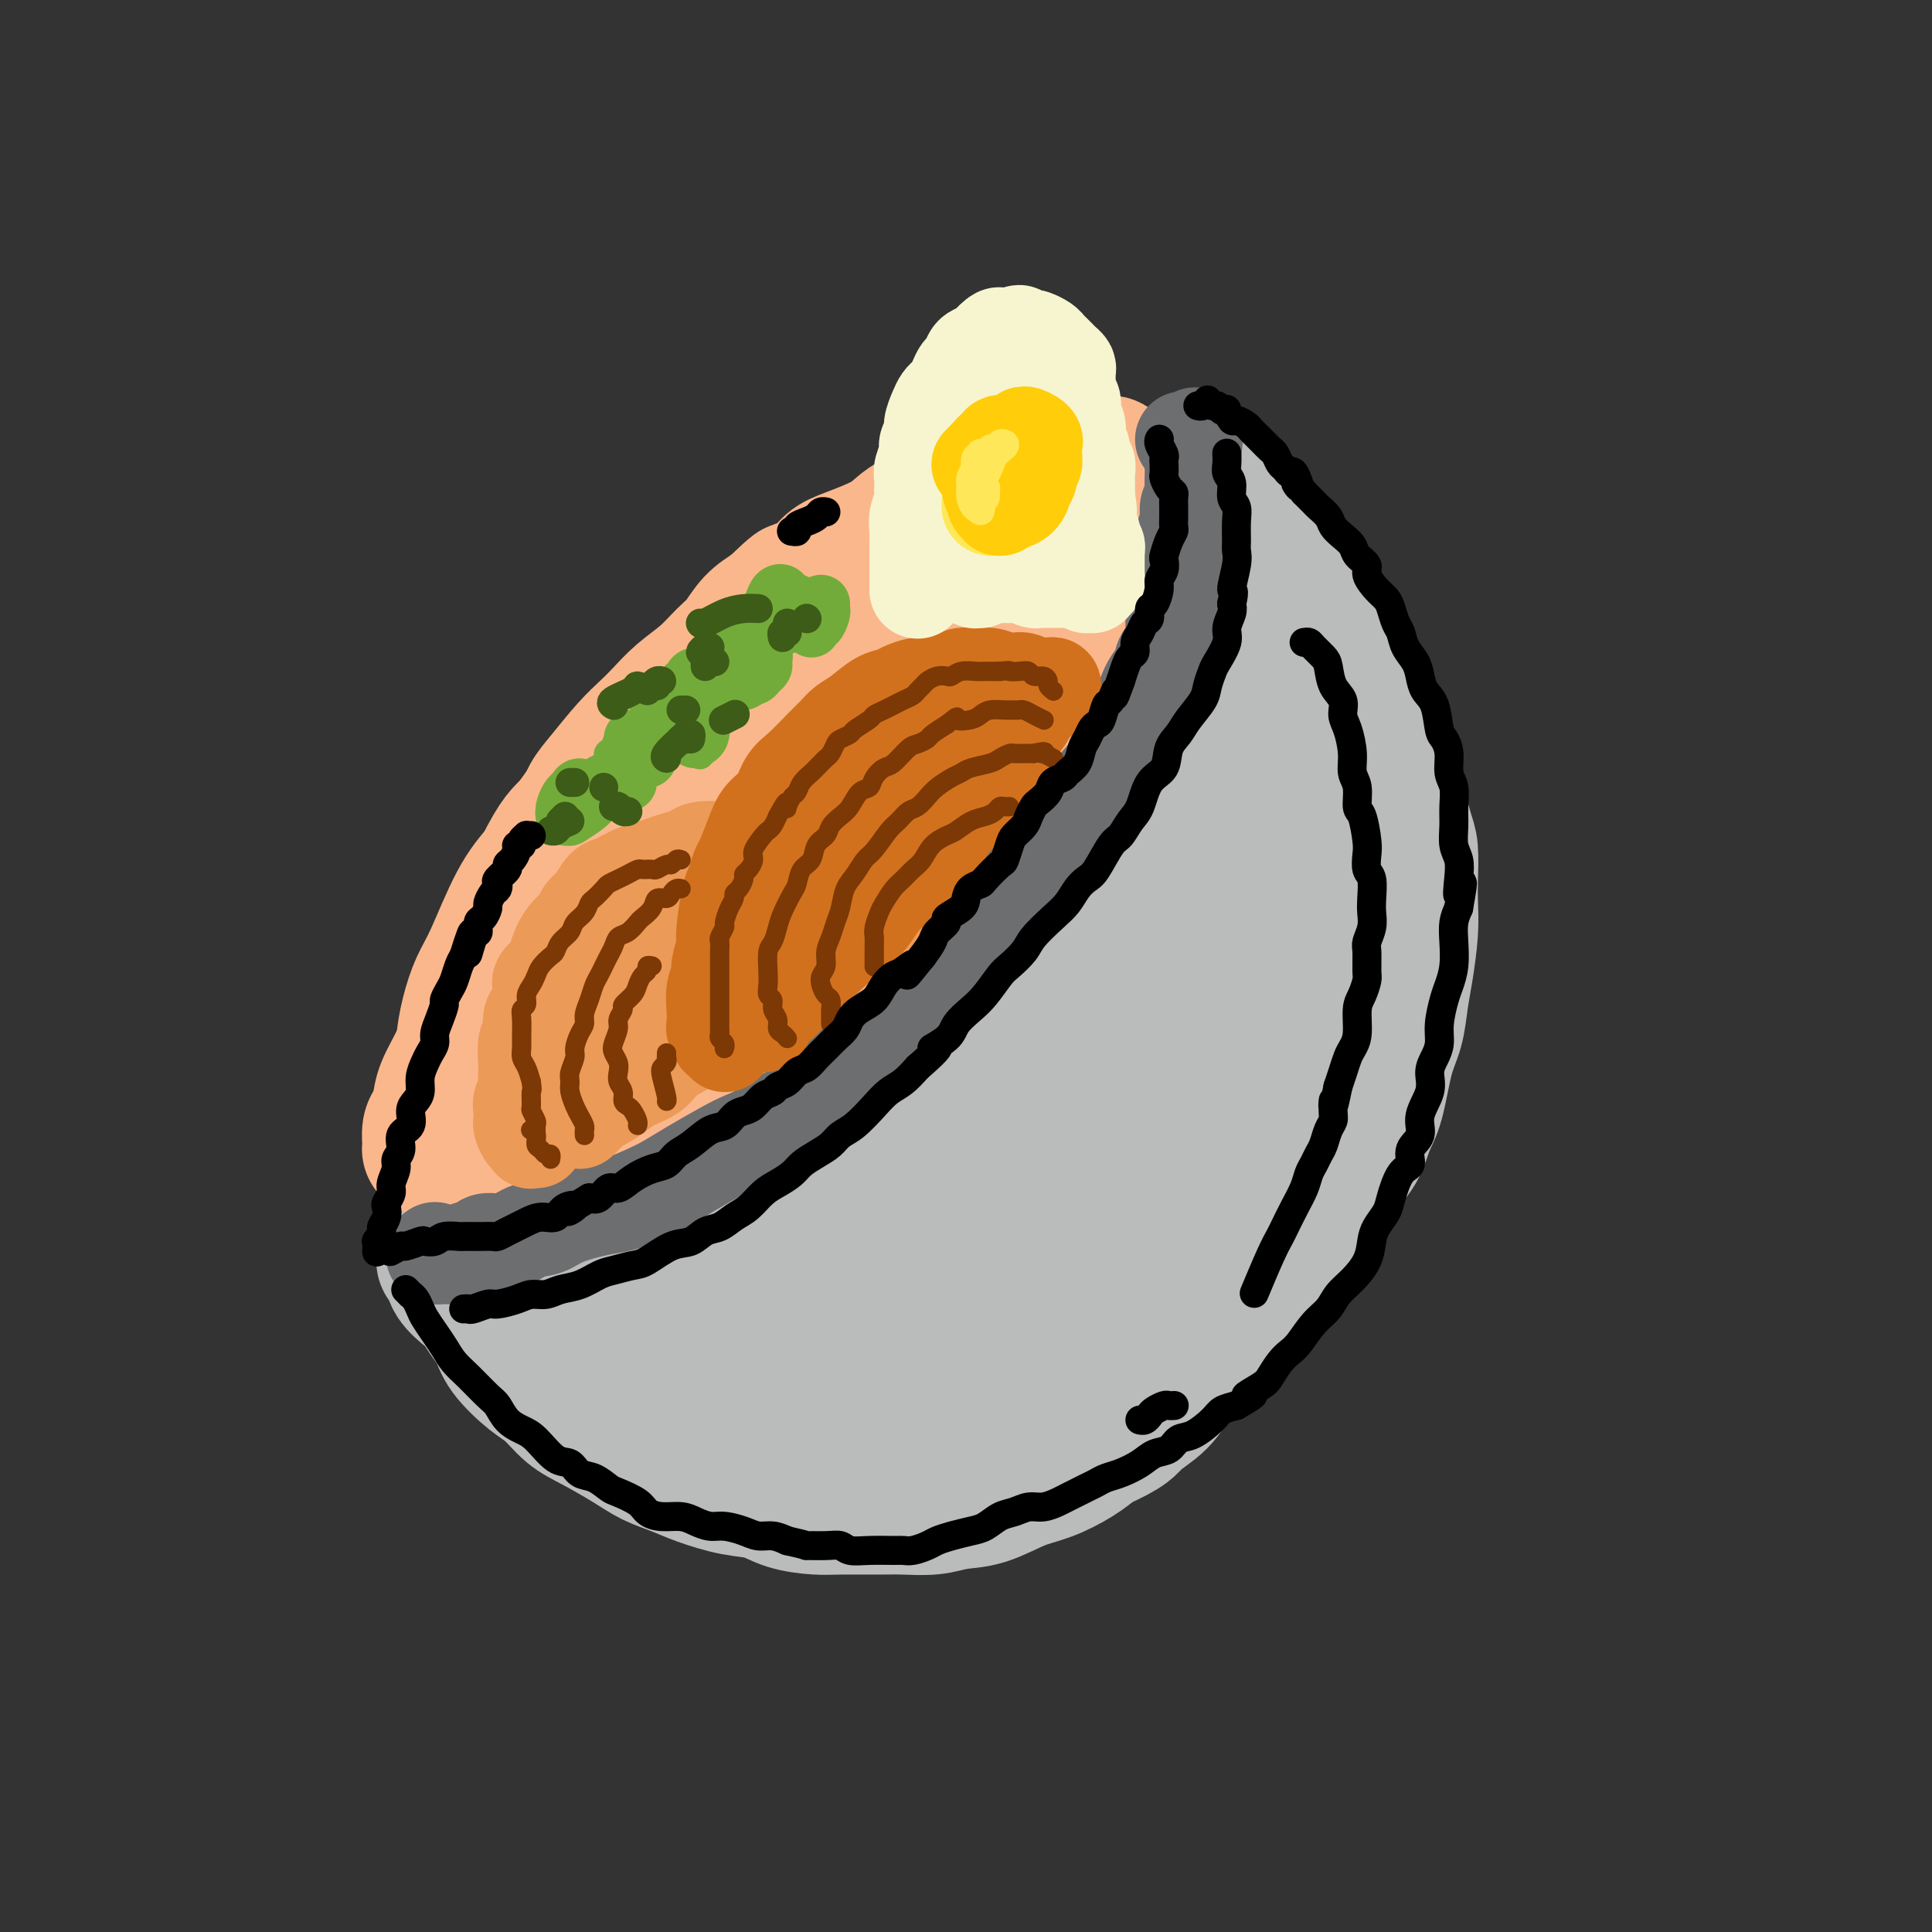 <svg viewBox='0 0 400 400' version='1.1' xmlns='http://www.w3.org/2000/svg' xmlns:xlink='http://www.w3.org/1999/xlink'><rect x="0" y="0" width="400" height="400" fill="#333333" stroke="none"/><g fill='none' stroke='rgb(186,187,187)' stroke-width='28' stroke-linecap='round' stroke-linejoin='round'><path d='M93,253c-0.088,0.031 -0.176,0.061 0,0c0.176,-0.061 0.618,-0.214 1,0c0.382,0.214 0.706,0.793 1,1c0.294,0.207 0.559,0.041 1,0c0.441,-0.041 1.058,0.043 2,0c0.942,-0.043 2.207,-0.212 3,0c0.793,0.212 1.113,0.805 2,1c0.887,0.195 2.343,-0.007 4,0c1.657,0.007 3.517,0.224 5,0c1.483,-0.224 2.588,-0.888 4,-1c1.412,-0.112 3.129,0.329 5,0c1.871,-0.329 3.895,-1.427 6,-2c2.105,-0.573 4.292,-0.621 6,-1c1.708,-0.379 2.938,-1.088 5,-2c2.062,-0.912 4.955,-2.028 7,-3c2.045,-0.972 3.241,-1.799 6,-3c2.759,-1.201 7.083,-2.777 10,-4c2.917,-1.223 4.429,-2.094 6,-3c1.571,-0.906 3.200,-1.847 5,-3c1.800,-1.153 3.771,-2.517 6,-4c2.229,-1.483 4.714,-3.084 7,-5c2.286,-1.916 4.371,-4.148 6,-6c1.629,-1.852 2.801,-3.323 4,-5c1.199,-1.677 2.424,-3.561 4,-5c1.576,-1.439 3.504,-2.434 5,-4c1.496,-1.566 2.562,-3.702 4,-6c1.438,-2.298 3.248,-4.759 5,-7c1.752,-2.241 3.444,-4.261 5,-6c1.556,-1.739 2.974,-3.198 4,-5c1.026,-1.802 1.661,-3.947 3,-7c1.339,-3.053 3.383,-7.015 5,-10c1.617,-2.985 2.809,-4.992 4,-7'/><path d='M234,156c2.169,-5.222 1.590,-6.276 2,-8c0.410,-1.724 1.809,-4.117 3,-7c1.191,-2.883 2.176,-6.257 3,-9c0.824,-2.743 1.488,-4.857 2,-7c0.512,-2.143 0.871,-4.317 1,-6c0.129,-1.683 0.027,-2.875 0,-4c-0.027,-1.125 0.020,-2.183 0,-3c-0.020,-0.817 -0.109,-1.394 0,-2c0.109,-0.606 0.414,-1.240 0,-2c-0.414,-0.760 -1.547,-1.646 -2,-2c-0.453,-0.354 -0.227,-0.177 0,0'/><path d='M92,260c0.028,0.434 0.056,0.869 0,1c-0.056,0.131 -0.195,-0.040 0,0c0.195,0.040 0.723,0.293 1,1c0.277,0.707 0.301,1.868 1,3c0.699,1.132 2.071,2.233 3,3c0.929,0.767 1.413,1.199 2,2c0.587,0.801 1.276,1.970 2,3c0.724,1.030 1.484,1.921 2,3c0.516,1.079 0.788,2.346 2,4c1.212,1.654 3.363,3.696 5,5c1.637,1.304 2.761,1.872 4,3c1.239,1.128 2.592,2.816 4,4c1.408,1.184 2.870,1.864 5,3c2.130,1.136 4.928,2.728 7,4c2.072,1.272 3.418,2.224 5,3c1.582,0.776 3.400,1.377 5,2c1.600,0.623 2.980,1.267 5,2c2.020,0.733 4.679,1.555 7,2c2.321,0.445 4.305,0.511 6,1c1.695,0.489 3.101,1.399 5,2c1.899,0.601 4.289,0.894 6,1c1.711,0.106 2.742,0.025 5,0c2.258,-0.025 5.742,0.006 8,0c2.258,-0.006 3.288,-0.050 5,0c1.712,0.050 4.104,0.194 6,0c1.896,-0.194 3.294,-0.726 5,-1c1.706,-0.274 3.720,-0.289 6,-1c2.280,-0.711 4.828,-2.118 7,-3c2.172,-0.882 3.969,-1.237 6,-2c2.031,-0.763 4.294,-1.932 6,-3c1.706,-1.068 2.853,-2.034 4,-3'/><path d='M227,299c6.814,-2.969 6.850,-3.891 8,-5c1.150,-1.109 3.414,-2.403 5,-4c1.586,-1.597 2.492,-3.496 4,-5c1.508,-1.504 3.616,-2.615 5,-4c1.384,-1.385 2.042,-3.046 4,-5c1.958,-1.954 5.214,-4.202 7,-6c1.786,-1.798 2.101,-3.145 3,-5c0.899,-1.855 2.380,-4.217 4,-6c1.620,-1.783 3.379,-2.987 5,-5c1.621,-2.013 3.106,-4.834 4,-7c0.894,-2.166 1.198,-3.678 2,-5c0.802,-1.322 2.102,-2.456 3,-4c0.898,-1.544 1.392,-3.500 2,-5c0.608,-1.500 1.328,-2.544 2,-5c0.672,-2.456 1.294,-6.326 2,-9c0.706,-2.674 1.496,-4.154 2,-6c0.504,-1.846 0.723,-4.060 1,-6c0.277,-1.940 0.611,-3.608 1,-6c0.389,-2.392 0.834,-5.508 1,-8c0.166,-2.492 0.053,-4.361 0,-6c-0.053,-1.639 -0.045,-3.050 0,-5c0.045,-1.950 0.129,-4.439 0,-6c-0.129,-1.561 -0.471,-2.193 -1,-4c-0.529,-1.807 -1.245,-4.787 -2,-7c-0.755,-2.213 -1.548,-3.658 -2,-5c-0.452,-1.342 -0.561,-2.583 -1,-4c-0.439,-1.417 -1.206,-3.012 -2,-5c-0.794,-1.988 -1.615,-4.368 -2,-6c-0.385,-1.632 -0.334,-2.516 -1,-4c-0.666,-1.484 -2.047,-3.567 -3,-5c-0.953,-1.433 -1.476,-2.217 -2,-3'/><path d='M276,133c-2.771,-7.524 -1.699,-4.834 -2,-5c-0.301,-0.166 -1.974,-3.189 -3,-5c-1.026,-1.811 -1.405,-2.411 -2,-3c-0.595,-0.589 -1.406,-1.169 -2,-2c-0.594,-0.831 -0.971,-1.914 -2,-3c-1.029,-1.086 -2.710,-2.176 -4,-3c-1.290,-0.824 -2.191,-1.384 -3,-2c-0.809,-0.616 -1.528,-1.290 -2,-2c-0.472,-0.710 -0.697,-1.456 -1,-2c-0.303,-0.544 -0.685,-0.885 -1,-1c-0.315,-0.115 -0.564,-0.004 -1,0c-0.436,0.004 -1.059,-0.097 -1,0c0.059,0.097 0.801,0.394 1,1c0.199,0.606 -0.143,1.521 0,3c0.143,1.479 0.772,3.521 1,5c0.228,1.479 0.054,2.395 0,4c-0.054,1.605 0.012,3.898 0,6c-0.012,2.102 -0.101,4.013 0,6c0.101,1.987 0.393,4.051 0,7c-0.393,2.949 -1.469,6.782 -2,10c-0.531,3.218 -0.516,5.819 -1,9c-0.484,3.181 -1.466,6.941 -2,10c-0.534,3.059 -0.620,5.418 -2,10c-1.380,4.582 -4.055,11.386 -6,16c-1.945,4.614 -3.161,7.037 -5,10c-1.839,2.963 -4.300,6.464 -7,10c-2.700,3.536 -5.638,7.105 -8,10c-2.362,2.895 -4.149,5.116 -8,9c-3.851,3.884 -9.768,9.430 -14,13c-4.232,3.570 -6.781,5.163 -10,7c-3.219,1.837 -7.110,3.919 -11,6'/><path d='M178,257c-7.293,4.762 -8.026,3.668 -12,4c-3.974,0.332 -11.190,2.089 -16,3c-4.810,0.911 -7.216,0.976 -10,1c-2.784,0.024 -5.947,0.007 -9,0c-3.053,-0.007 -5.994,-0.003 -8,0c-2.006,0.003 -3.075,0.007 -5,0c-1.925,-0.007 -4.705,-0.024 -6,0c-1.295,0.024 -1.104,0.091 -1,0c0.104,-0.091 0.120,-0.338 0,0c-0.120,0.338 -0.375,1.263 1,2c1.375,0.737 4.379,1.286 7,2c2.621,0.714 4.858,1.592 8,2c3.142,0.408 7.189,0.345 12,0c4.811,-0.345 10.387,-0.971 15,-2c4.613,-1.029 8.262,-2.460 15,-6c6.738,-3.540 16.566,-9.190 23,-14c6.434,-4.810 9.473,-8.780 13,-13c3.527,-4.220 7.542,-8.689 12,-14c4.458,-5.311 9.358,-11.466 13,-18c3.642,-6.534 6.025,-13.449 8,-19c1.975,-5.551 3.541,-9.737 5,-14c1.459,-4.263 2.812,-8.603 4,-12c1.188,-3.397 2.211,-5.852 3,-8c0.789,-2.148 1.346,-3.988 2,-5c0.654,-1.012 1.407,-1.198 2,-1c0.593,0.198 1.028,0.778 1,2c-0.028,1.222 -0.519,3.087 -1,5c-0.481,1.913 -0.954,3.874 -2,9c-1.046,5.126 -2.666,13.419 -4,19c-1.334,5.581 -2.381,8.452 -4,12c-1.619,3.548 -3.809,7.774 -6,12'/><path d='M238,204c-2.789,5.645 -4.763,7.758 -8,12c-3.237,4.242 -7.737,10.613 -13,16c-5.263,5.387 -11.289,9.789 -16,14c-4.711,4.211 -8.107,8.230 -12,12c-3.893,3.770 -8.282,7.291 -12,10c-3.718,2.709 -6.766,4.607 -11,7c-4.234,2.393 -9.654,5.283 -13,7c-3.346,1.717 -4.617,2.262 -6,3c-1.383,0.738 -2.877,1.670 -4,2c-1.123,0.330 -1.876,0.059 -2,0c-0.124,-0.059 0.380,0.095 1,0c0.620,-0.095 1.355,-0.440 3,-1c1.645,-0.560 4.201,-1.335 7,-2c2.799,-0.665 5.843,-1.221 9,-2c3.157,-0.779 6.428,-1.782 13,-4c6.572,-2.218 16.446,-5.650 23,-9c6.554,-3.350 9.790,-6.617 14,-10c4.210,-3.383 9.395,-6.880 14,-11c4.605,-4.120 8.630,-8.861 12,-13c3.370,-4.139 6.084,-7.676 10,-13c3.916,-5.324 9.035,-12.435 12,-18c2.965,-5.565 3.775,-9.583 5,-14c1.225,-4.417 2.864,-9.235 4,-13c1.136,-3.765 1.768,-6.479 2,-10c0.232,-3.521 0.062,-7.848 0,-10c-0.062,-2.152 -0.017,-2.127 0,-2c0.017,0.127 0.004,0.357 0,1c-0.004,0.643 -0.001,1.698 0,2c0.001,0.302 0.000,-0.149 0,2c-0.000,2.149 -0.000,6.900 0,11c0.000,4.100 0.000,7.550 0,11'/><path d='M270,182c-0.091,4.506 -0.319,3.272 -1,7c-0.681,3.728 -1.813,12.418 -4,20c-2.187,7.582 -5.427,14.056 -8,19c-2.573,4.944 -4.478,8.359 -7,12c-2.522,3.641 -5.661,7.510 -9,11c-3.339,3.490 -6.879,6.601 -11,10c-4.121,3.399 -8.823,7.084 -13,10c-4.177,2.916 -7.829,5.062 -14,8c-6.171,2.938 -14.862,6.668 -20,9c-5.138,2.332 -6.725,3.265 -9,4c-2.275,0.735 -5.239,1.270 -7,2c-1.761,0.730 -2.320,1.654 -3,2c-0.680,0.346 -1.481,0.113 -1,0c0.481,-0.113 2.245,-0.107 4,0c1.755,0.107 3.501,0.316 5,-2c1.499,-2.316 2.749,-7.158 4,-12'/><path d='M176,282c0.667,-2.000 0.333,-1.000 0,0'/><path d='M177,295c20.324,-11.564 40.648,-23.128 48,-27c7.352,-3.872 1.732,-0.054 0,1c-1.732,1.054 0.425,-0.658 -1,1c-1.425,1.658 -6.432,6.685 -9,9c-2.568,2.315 -2.697,1.918 -3,2c-0.303,0.082 -0.782,0.642 -2,1c-1.218,0.358 -3.177,0.515 -5,1c-1.823,0.485 -3.510,1.297 -5,2c-1.490,0.703 -2.781,1.296 -4,2c-1.219,0.704 -2.365,1.520 -3,2c-0.635,0.480 -0.758,0.623 -1,1c-0.242,0.377 -0.604,0.986 -1,2c-0.396,1.014 -0.828,2.433 -1,3c-0.172,0.567 -0.086,0.284 0,0'/></g>
<g fill='none' stroke='rgb(251,183,140)' stroke-width='28' stroke-linecap='round' stroke-linejoin='round'><path d='M128,229c0.000,0.000 0.100,0.100 0.1,0.1'/><path d='M97,233c-0.001,0.056 -0.001,0.112 0,0c0.001,-0.112 0.004,-0.392 0,-1c-0.004,-0.608 -0.016,-1.545 0,-2c0.016,-0.455 0.059,-0.427 0,-1c-0.059,-0.573 -0.220,-1.746 0,-3c0.220,-1.254 0.821,-2.590 1,-4c0.179,-1.410 -0.065,-2.893 0,-4c0.065,-1.107 0.440,-1.838 1,-3c0.560,-1.162 1.304,-2.753 2,-5c0.696,-2.247 1.343,-5.148 2,-7c0.657,-1.852 1.323,-2.654 2,-4c0.677,-1.346 1.364,-3.235 2,-5c0.636,-1.765 1.222,-3.406 2,-5c0.778,-1.594 1.747,-3.140 3,-5c1.253,-1.860 2.789,-4.033 4,-6c1.211,-1.967 2.098,-3.726 3,-5c0.902,-1.274 1.819,-2.062 3,-4c1.181,-1.938 2.628,-5.025 4,-7c1.372,-1.975 2.671,-2.837 4,-4c1.329,-1.163 2.688,-2.626 4,-4c1.312,-1.374 2.576,-2.661 4,-4c1.424,-1.339 3.008,-2.732 4,-4c0.992,-1.268 1.392,-2.410 3,-4c1.608,-1.590 4.423,-3.627 6,-5c1.577,-1.373 1.916,-2.083 3,-3c1.084,-0.917 2.912,-2.041 4,-3c1.088,-0.959 1.435,-1.751 3,-3c1.565,-1.249 4.347,-2.953 6,-4c1.653,-1.047 2.176,-1.436 3,-2c0.824,-0.564 1.950,-1.304 3,-2c1.050,-0.696 2.025,-1.348 3,-2'/><path d='M176,118c4.327,-3.115 4.146,-2.903 5,-3c0.854,-0.097 2.743,-0.502 4,-1c1.257,-0.498 1.883,-1.088 3,-2c1.117,-0.912 2.725,-2.146 4,-3c1.275,-0.854 2.217,-1.328 4,-2c1.783,-0.672 4.405,-1.543 6,-2c1.595,-0.457 2.161,-0.500 3,-1c0.839,-0.500 1.950,-1.458 3,-2c1.050,-0.542 2.039,-0.667 3,-1c0.961,-0.333 1.892,-0.874 3,-1c1.108,-0.126 2.392,0.161 3,0c0.608,-0.161 0.541,-0.772 1,-1c0.459,-0.228 1.444,-0.072 2,0c0.556,0.072 0.684,0.061 1,0c0.316,-0.061 0.821,-0.171 1,0c0.179,0.171 0.034,0.624 0,1c-0.034,0.376 0.044,0.676 0,1c-0.044,0.324 -0.209,0.671 0,1c0.209,0.329 0.792,0.639 1,1c0.208,0.361 0.042,0.772 0,1c-0.042,0.228 0.040,0.273 0,1c-0.040,0.727 -0.203,2.135 0,3c0.203,0.865 0.773,1.187 1,2c0.227,0.813 0.113,2.119 0,3c-0.113,0.881 -0.224,1.338 0,2c0.224,0.662 0.782,1.528 1,3c0.218,1.472 0.097,3.550 0,5c-0.097,1.450 -0.171,2.271 0,3c0.171,0.729 0.585,1.364 1,2'/><path d='M226,128c0.932,4.944 0.264,2.805 0,3c-0.264,0.195 -0.122,2.723 0,4c0.122,1.277 0.226,1.305 0,2c-0.226,0.695 -0.781,2.059 -1,3c-0.219,0.941 -0.104,1.458 0,2c0.104,0.542 0.195,1.110 0,2c-0.195,0.890 -0.675,2.101 -1,3c-0.325,0.899 -0.495,1.486 -1,2c-0.505,0.514 -1.343,0.956 -2,2c-0.657,1.044 -1.131,2.692 -2,4c-0.869,1.308 -2.133,2.277 -3,3c-0.867,0.723 -1.337,1.198 -2,2c-0.663,0.802 -1.518,1.929 -2,3c-0.482,1.071 -0.589,2.086 -1,3c-0.411,0.914 -1.124,1.727 -2,3c-0.876,1.273 -1.915,3.006 -3,4c-1.085,0.994 -2.216,1.248 -3,2c-0.784,0.752 -1.221,2.001 -2,3c-0.779,0.999 -1.899,1.748 -3,3c-1.101,1.252 -2.184,3.009 -3,4c-0.816,0.991 -1.366,1.218 -2,2c-0.634,0.782 -1.352,2.121 -2,3c-0.648,0.879 -1.227,1.300 -2,2c-0.773,0.700 -1.739,1.680 -3,3c-1.261,1.320 -2.816,2.980 -4,4c-1.184,1.020 -1.997,1.399 -3,2c-1.003,0.601 -2.197,1.423 -3,2c-0.803,0.577 -1.215,0.907 -2,2c-0.785,1.093 -1.942,2.948 -3,4c-1.058,1.052 -2.017,1.301 -3,2c-0.983,0.699 -1.992,1.850 -3,3'/><path d='M165,214c-4.365,4.103 -2.278,2.359 -2,2c0.278,-0.359 -1.253,0.665 -3,2c-1.747,1.335 -3.711,2.980 -5,4c-1.289,1.020 -1.905,1.414 -3,2c-1.095,0.586 -2.670,1.365 -4,2c-1.330,0.635 -2.414,1.126 -4,2c-1.586,0.874 -3.672,2.131 -5,3c-1.328,0.869 -1.896,1.351 -3,2c-1.104,0.649 -2.743,1.465 -4,2c-1.257,0.535 -2.132,0.788 -3,1c-0.868,0.212 -1.730,0.383 -3,1c-1.270,0.617 -2.949,1.682 -4,2c-1.051,0.318 -1.475,-0.110 -2,0c-0.525,0.110 -1.152,0.758 -2,1c-0.848,0.242 -1.918,0.080 -3,0c-1.082,-0.080 -2.176,-0.076 -3,0c-0.824,0.076 -1.379,0.223 -2,0c-0.621,-0.223 -1.308,-0.818 -2,-1c-0.692,-0.182 -1.388,0.047 -2,0c-0.612,-0.047 -1.138,-0.372 -2,-1c-0.862,-0.628 -2.059,-1.560 -3,-2c-0.941,-0.440 -1.626,-0.387 -2,-1c-0.374,-0.613 -0.438,-1.891 -1,-3c-0.562,-1.109 -1.623,-2.050 -2,-4c-0.377,-1.950 -0.069,-4.910 0,-7c0.069,-2.090 -0.100,-3.310 0,-5c0.100,-1.690 0.469,-3.851 1,-6c0.531,-2.149 1.225,-4.287 2,-6c0.775,-1.713 1.632,-3.000 3,-6c1.368,-3.000 3.248,-7.714 5,-11c1.752,-3.286 3.376,-5.143 5,-7'/><path d='M112,180c3.584,-7.242 4.545,-7.346 6,-9c1.455,-1.654 3.405,-4.857 7,-9c3.595,-4.143 8.833,-9.226 13,-13c4.167,-3.774 7.261,-6.240 11,-9c3.739,-2.760 8.123,-5.814 12,-9c3.877,-3.186 7.247,-6.503 11,-9c3.753,-2.497 7.888,-4.173 13,-7c5.112,-2.827 11.201,-6.804 15,-9c3.799,-2.196 5.308,-2.611 7,-3c1.692,-0.389 3.569,-0.751 5,-1c1.431,-0.249 2.417,-0.383 3,0c0.583,0.383 0.761,1.285 1,2c0.239,0.715 0.537,1.243 0,2c-0.537,0.757 -1.910,1.742 -3,3c-1.090,1.258 -1.899,2.789 -3,4c-1.101,1.211 -2.496,2.102 -5,4c-2.504,1.898 -6.119,4.803 -9,7c-2.881,2.197 -5.028,3.685 -8,6c-2.972,2.315 -6.768,5.458 -10,8c-3.232,2.542 -5.899,4.482 -11,9c-5.101,4.518 -12.636,11.613 -18,17c-5.364,5.387 -8.558,9.067 -12,13c-3.442,3.933 -7.133,8.118 -10,12c-2.867,3.882 -4.909,7.462 -7,11c-2.091,3.538 -4.232,7.035 -6,11c-1.768,3.965 -3.165,8.399 -4,11c-0.835,2.601 -1.108,3.368 -1,4c0.108,0.632 0.596,1.128 1,1c0.404,-0.128 0.724,-0.881 2,-3c1.276,-2.119 3.507,-5.606 6,-9c2.493,-3.394 5.246,-6.697 8,-10'/><path d='M126,205c4.496,-5.222 7.237,-7.779 11,-12c3.763,-4.221 8.548,-10.108 13,-15c4.452,-4.892 8.572,-8.788 15,-14c6.428,-5.212 15.163,-11.738 21,-16c5.837,-4.262 8.775,-6.259 12,-8c3.225,-1.741 6.735,-3.227 9,-4c2.265,-0.773 3.284,-0.835 4,-1c0.716,-0.165 1.130,-0.433 1,0c-0.130,0.433 -0.802,1.567 -2,3c-1.198,1.433 -2.920,3.166 -5,5c-2.080,1.834 -4.518,3.768 -7,6c-2.482,2.232 -5.006,4.760 -10,9c-4.994,4.240 -12.456,10.191 -18,15c-5.544,4.809 -9.168,8.474 -13,12c-3.832,3.526 -7.872,6.911 -11,10c-3.128,3.089 -5.346,5.880 -8,9c-2.654,3.120 -5.746,6.567 -7,8c-1.254,1.433 -0.670,0.852 0,1c0.670,0.148 1.425,1.025 3,0c1.575,-1.025 3.971,-3.951 6,-6c2.029,-2.049 3.691,-3.220 8,-7c4.309,-3.780 11.263,-10.168 16,-14c4.737,-3.832 7.255,-5.109 10,-7c2.745,-1.891 5.717,-4.397 8,-6c2.283,-1.603 3.878,-2.303 5,-3c1.122,-0.697 1.770,-1.389 1,-1c-0.770,0.389 -2.958,1.861 -5,4c-2.042,2.139 -3.939,4.944 -7,8c-3.061,3.056 -7.286,6.361 -11,10c-3.714,3.639 -6.918,7.611 -11,12c-4.082,4.389 -9.041,9.194 -14,14'/><path d='M140,217c-8.416,8.641 -5.956,6.743 -6,7c-0.044,0.257 -2.591,2.671 -4,4c-1.409,1.329 -1.680,1.575 -2,2c-0.320,0.425 -0.691,1.029 -1,1c-0.309,-0.029 -0.557,-0.691 -1,-1c-0.443,-0.309 -1.081,-0.266 -2,0c-0.919,0.266 -2.119,0.754 -3,1c-0.881,0.246 -1.442,0.251 -3,1c-1.558,0.749 -4.113,2.242 -6,3c-1.887,0.758 -3.106,0.780 -4,1c-0.894,0.220 -1.462,0.637 -2,1c-0.538,0.363 -1.045,0.672 -2,1c-0.955,0.328 -2.359,0.676 -3,1c-0.641,0.324 -0.519,0.626 -1,1c-0.481,0.374 -1.566,0.821 -2,1c-0.434,0.179 -0.217,0.089 0,0'/><path d='M90,238c-0.429,0.034 -0.858,0.067 -1,0c-0.142,-0.067 0.001,-0.235 0,-1c-0.001,-0.765 -0.148,-2.129 0,-3c0.148,-0.871 0.592,-1.251 1,-2c0.408,-0.749 0.781,-1.869 1,-3c0.219,-1.131 0.285,-2.274 1,-4c0.715,-1.726 2.078,-4.037 3,-6c0.922,-1.963 1.402,-3.579 2,-5c0.598,-1.421 1.315,-2.647 2,-4c0.685,-1.353 1.339,-2.831 2,-4c0.661,-1.169 1.330,-2.027 2,-4c0.670,-1.973 1.342,-5.060 2,-7c0.658,-1.940 1.302,-2.735 2,-4c0.698,-1.265 1.451,-3.002 2,-4c0.549,-0.998 0.895,-1.257 2,-3c1.105,-1.743 2.969,-4.971 4,-7c1.031,-2.029 1.230,-2.860 2,-4c0.770,-1.140 2.110,-2.588 3,-4c0.890,-1.412 1.329,-2.789 2,-4c0.671,-1.211 1.574,-2.256 3,-4c1.426,-1.744 3.375,-4.188 5,-6c1.625,-1.812 2.928,-2.992 4,-4c1.072,-1.008 1.914,-1.843 3,-3c1.086,-1.157 2.414,-2.634 4,-4c1.586,-1.366 3.428,-2.620 5,-4c1.572,-1.380 2.875,-2.885 4,-4c1.125,-1.115 2.072,-1.839 3,-3c0.928,-1.161 1.837,-2.760 3,-4c1.163,-1.240 2.582,-2.120 4,-3'/><path d='M160,126c5.569,-5.314 4.492,-4.098 5,-4c0.508,0.098 2.600,-0.922 4,-2c1.400,-1.078 2.107,-2.214 3,-3c0.893,-0.786 1.971,-1.223 4,-2c2.029,-0.777 5.010,-1.895 7,-3c1.990,-1.105 2.990,-2.197 4,-3c1.010,-0.803 2.032,-1.315 3,-2c0.968,-0.685 1.883,-1.542 3,-2c1.117,-0.458 2.435,-0.518 4,-1c1.565,-0.482 3.375,-1.386 5,-2c1.625,-0.614 3.063,-0.939 4,-1c0.937,-0.061 1.372,0.142 2,0c0.628,-0.142 1.450,-0.631 3,-1c1.550,-0.369 3.829,-0.620 5,-1c1.171,-0.380 1.234,-0.890 2,-1c0.766,-0.110 2.236,0.181 3,0c0.764,-0.181 0.820,-0.833 1,-1c0.180,-0.167 0.482,0.152 1,0c0.518,-0.152 1.253,-0.774 2,-1c0.747,-0.226 1.507,-0.057 2,0c0.493,0.057 0.720,0.000 1,0c0.280,-0.000 0.615,0.056 1,0c0.385,-0.056 0.821,-0.225 1,0c0.179,0.225 0.099,0.844 0,1c-0.099,0.156 -0.219,-0.150 0,0c0.219,0.150 0.777,0.757 1,1c0.223,0.243 0.112,0.121 0,0'/></g>
<g fill='none' stroke='rgb(109,110,112)' stroke-width='20' stroke-linecap='round' stroke-linejoin='round'><path d='M90,259c0.047,-0.115 0.094,-0.230 0,0c-0.094,0.230 -0.330,0.805 0,1c0.330,0.195 1.228,0.009 2,0c0.772,-0.009 1.420,0.157 2,0c0.580,-0.157 1.091,-0.637 2,-1c0.909,-0.363 2.214,-0.607 3,-1c0.786,-0.393 1.053,-0.934 2,-1c0.947,-0.066 2.574,0.343 4,0c1.426,-0.343 2.652,-1.439 4,-2c1.348,-0.561 2.818,-0.587 4,-1c1.182,-0.413 2.076,-1.212 4,-2c1.924,-0.788 4.878,-1.564 7,-2c2.122,-0.436 3.411,-0.533 5,-1c1.589,-0.467 3.478,-1.305 5,-2c1.522,-0.695 2.678,-1.248 4,-2c1.322,-0.752 2.810,-1.702 5,-3c2.190,-1.298 5.082,-2.945 7,-4c1.918,-1.055 2.863,-1.517 4,-2c1.137,-0.483 2.467,-0.986 4,-2c1.533,-1.014 3.271,-2.540 5,-4c1.729,-1.460 3.450,-2.855 5,-4c1.550,-1.145 2.929,-2.041 4,-3c1.071,-0.959 1.833,-1.979 3,-3c1.167,-1.021 2.741,-2.041 4,-3c1.259,-0.959 2.205,-1.857 4,-3c1.795,-1.143 4.438,-2.531 6,-4c1.562,-1.469 2.043,-3.018 3,-4c0.957,-0.982 2.391,-1.397 4,-3c1.609,-1.603 3.395,-4.393 5,-6c1.605,-1.607 3.030,-2.031 4,-3c0.970,-0.969 1.485,-2.485 2,-4'/><path d='M207,190c3.315,-3.787 2.603,-3.255 3,-4c0.397,-0.745 1.903,-2.768 3,-4c1.097,-1.232 1.786,-1.672 3,-3c1.214,-1.328 2.952,-3.544 4,-5c1.048,-1.456 1.407,-2.150 2,-3c0.593,-0.850 1.419,-1.854 2,-3c0.581,-1.146 0.915,-2.433 2,-4c1.085,-1.567 2.920,-3.414 4,-5c1.080,-1.586 1.405,-2.911 2,-4c0.595,-1.089 1.459,-1.943 2,-3c0.541,-1.057 0.760,-2.317 1,-3c0.240,-0.683 0.503,-0.790 1,-2c0.497,-1.210 1.229,-3.524 2,-5c0.771,-1.476 1.583,-2.113 2,-3c0.417,-0.887 0.441,-2.022 1,-3c0.559,-0.978 1.652,-1.799 2,-3c0.348,-1.201 -0.050,-2.782 0,-4c0.050,-1.218 0.549,-2.073 1,-3c0.451,-0.927 0.853,-1.925 1,-3c0.147,-1.075 0.038,-2.227 0,-3c-0.038,-0.773 -0.006,-1.169 0,-2c0.006,-0.831 -0.013,-2.099 0,-3c0.013,-0.901 0.060,-1.435 0,-2c-0.060,-0.565 -0.226,-1.162 0,-2c0.226,-0.838 0.845,-1.919 1,-3c0.155,-1.081 -0.155,-2.162 0,-3c0.155,-0.838 0.773,-1.432 1,-2c0.227,-0.568 0.061,-1.111 0,-2c-0.061,-0.889 -0.016,-2.124 0,-3c0.016,-0.876 0.005,-1.393 0,-2c-0.005,-0.607 -0.002,-1.303 0,-2'/><path d='M247,94c0.684,-6.426 0.393,-2.990 0,-2c-0.393,0.990 -0.889,-0.467 -1,-1c-0.111,-0.533 0.162,-0.144 0,0c-0.162,0.144 -0.761,0.041 -1,0c-0.239,-0.041 -0.120,-0.021 0,0'/></g>
<g fill='none' stroke='rgb(236,154,87)' stroke-width='20' stroke-linecap='round' stroke-linejoin='round'><path d='M111,236c-0.417,-0.034 -0.833,-0.069 -1,0c-0.167,0.069 -0.083,0.241 0,0c0.083,-0.241 0.166,-0.893 0,-1c-0.166,-0.107 -0.581,0.333 -1,0c-0.419,-0.333 -0.840,-1.440 -1,-2c-0.160,-0.560 -0.057,-0.572 0,-1c0.057,-0.428 0.068,-1.270 0,-2c-0.068,-0.730 -0.214,-1.348 0,-2c0.214,-0.652 0.788,-1.337 1,-2c0.212,-0.663 0.061,-1.303 0,-2c-0.061,-0.697 -0.031,-1.451 0,-2c0.031,-0.549 0.064,-0.893 0,-2c-0.064,-1.107 -0.223,-2.975 0,-4c0.223,-1.025 0.828,-1.205 1,-2c0.172,-0.795 -0.091,-2.205 0,-3c0.091,-0.795 0.535,-0.975 1,-2c0.465,-1.025 0.950,-2.896 1,-4c0.050,-1.104 -0.335,-1.440 0,-2c0.335,-0.560 1.389,-1.343 2,-2c0.611,-0.657 0.779,-1.187 1,-2c0.221,-0.813 0.496,-1.907 1,-3c0.504,-1.093 1.237,-2.184 2,-3c0.763,-0.816 1.555,-1.356 2,-2c0.445,-0.644 0.542,-1.391 1,-2c0.458,-0.609 1.277,-1.080 2,-2c0.723,-0.920 1.348,-2.288 2,-3c0.652,-0.712 1.329,-0.769 2,-1c0.671,-0.231 1.334,-0.638 2,-1c0.666,-0.362 1.333,-0.681 2,-1'/><path d='M131,181c1.463,-0.643 2.119,-0.750 3,-1c0.881,-0.250 1.986,-0.642 3,-1c1.014,-0.358 1.938,-0.681 3,-1c1.062,-0.319 2.261,-0.636 3,-1c0.739,-0.364 1.016,-0.777 2,-1c0.984,-0.223 2.675,-0.257 4,0c1.325,0.257 2.284,0.804 3,1c0.716,0.196 1.189,0.041 2,0c0.811,-0.041 1.960,0.030 3,0c1.040,-0.030 1.971,-0.163 3,0c1.029,0.163 2.156,0.620 3,1c0.844,0.380 1.405,0.683 2,1c0.595,0.317 1.224,0.647 2,1c0.776,0.353 1.698,0.728 3,1c1.302,0.272 2.983,0.440 4,1c1.017,0.560 1.371,1.513 2,2c0.629,0.487 1.532,0.508 2,1c0.468,0.492 0.500,1.455 1,2c0.500,0.545 1.469,0.672 2,1c0.531,0.328 0.626,0.859 1,1c0.374,0.141 1.028,-0.106 1,0c-0.028,0.106 -0.738,0.567 -1,1c-0.262,0.433 -0.075,0.838 0,1c0.075,0.162 0.037,0.081 0,0'/><path d='M120,232c0.329,-0.335 0.658,-0.670 1,-1c0.342,-0.330 0.698,-0.655 1,-1c0.302,-0.345 0.549,-0.711 1,-1c0.451,-0.289 1.105,-0.503 2,-1c0.895,-0.497 2.032,-1.277 3,-2c0.968,-0.723 1.768,-1.388 3,-2c1.232,-0.612 2.897,-1.171 4,-2c1.103,-0.829 1.643,-1.927 3,-3c1.357,-1.073 3.529,-2.121 5,-3c1.471,-0.879 2.241,-1.590 4,-3c1.759,-1.410 4.507,-3.519 6,-5c1.493,-1.481 1.731,-2.334 3,-3c1.269,-0.666 3.570,-1.144 5,-2c1.430,-0.856 1.991,-2.089 3,-3c1.009,-0.911 2.467,-1.500 3,-2c0.533,-0.500 0.143,-0.912 0,-1c-0.143,-0.088 -0.037,0.149 0,0c0.037,-0.149 0.006,-0.685 0,-1c-0.006,-0.315 0.012,-0.409 0,-1c-0.012,-0.591 -0.054,-1.679 0,-2c0.054,-0.321 0.205,0.124 0,0c-0.205,-0.124 -0.766,-0.817 -1,-1c-0.234,-0.183 -0.140,0.145 -1,0c-0.860,-0.145 -2.673,-0.763 -4,-1c-1.327,-0.237 -2.168,-0.093 -3,0c-0.832,0.093 -1.657,0.135 -3,0c-1.343,-0.135 -3.205,-0.448 -5,0c-1.795,0.448 -3.522,1.656 -6,3c-2.478,1.344 -5.706,2.823 -8,4c-2.294,1.177 -3.656,2.050 -5,3c-1.344,0.950 -2.672,1.975 -4,3'/><path d='M127,204c-3.905,2.464 -2.167,2.124 -2,3c0.167,0.876 -1.236,2.967 -2,4c-0.764,1.033 -0.888,1.007 -1,1c-0.112,-0.007 -0.213,0.003 0,0c0.213,-0.003 0.738,-0.021 1,0c0.262,0.021 0.261,0.081 1,-1c0.739,-1.081 2.218,-3.302 4,-5c1.782,-1.698 3.868,-2.872 6,-4c2.132,-1.128 4.311,-2.211 6,-3c1.689,-0.789 2.889,-1.284 5,-2c2.111,-0.716 5.133,-1.653 7,-2c1.867,-0.347 2.579,-0.105 4,0c1.421,0.105 3.553,0.073 5,0c1.447,-0.073 2.210,-0.189 3,0c0.790,0.189 1.606,0.681 2,1c0.394,0.319 0.367,0.463 0,1c-0.367,0.537 -1.074,1.465 -2,2c-0.926,0.535 -2.073,0.676 -3,1c-0.927,0.324 -1.635,0.829 -4,2c-2.365,1.171 -6.386,3.007 -9,4c-2.614,0.993 -3.822,1.143 -5,2c-1.178,0.857 -2.325,2.423 -3,3c-0.675,0.577 -0.877,0.166 -1,0c-0.123,-0.166 -0.169,-0.087 0,0c0.169,0.087 0.551,0.182 1,0c0.449,-0.182 0.966,-0.639 2,-1c1.034,-0.361 2.587,-0.624 4,-1c1.413,-0.376 2.688,-0.864 5,-2c2.312,-1.136 5.661,-2.921 8,-4c2.339,-1.079 3.668,-1.451 5,-2c1.332,-0.549 2.666,-1.274 4,-2'/><path d='M168,199c4.653,-2.256 2.287,-1.896 2,-2c-0.287,-0.104 1.506,-0.673 2,-1c0.494,-0.327 -0.312,-0.411 -1,0c-0.688,0.411 -1.260,1.319 -2,2c-0.740,0.681 -1.649,1.136 -3,2c-1.351,0.864 -3.146,2.139 -5,4c-1.854,1.861 -3.768,4.309 -5,6c-1.232,1.691 -1.780,2.626 -2,3c-0.220,0.374 -0.110,0.187 0,0'/></g>
<g fill='none' stroke='rgb(210,113,29)' stroke-width='20' stroke-linecap='round' stroke-linejoin='round'><path d='M150,216c-0.030,-0.032 -0.060,-0.064 0,0c0.060,0.064 0.208,0.224 0,0c-0.208,-0.224 -0.774,-0.832 -1,-1c-0.226,-0.168 -0.113,0.105 0,0c0.113,-0.105 0.225,-0.587 0,-1c-0.225,-0.413 -0.788,-0.758 -1,-1c-0.212,-0.242 -0.072,-0.380 0,-1c0.072,-0.620 0.076,-1.721 0,-3c-0.076,-1.279 -0.231,-2.736 0,-4c0.231,-1.264 0.850,-2.335 1,-3c0.150,-0.665 -0.167,-0.925 0,-2c0.167,-1.075 0.818,-2.964 1,-4c0.182,-1.036 -0.107,-1.220 0,-3c0.107,-1.780 0.609,-5.158 1,-7c0.391,-1.842 0.670,-2.149 1,-3c0.330,-0.851 0.711,-2.246 1,-3c0.289,-0.754 0.485,-0.866 1,-2c0.515,-1.134 1.347,-3.289 2,-5c0.653,-1.711 1.126,-2.979 2,-4c0.874,-1.021 2.149,-1.796 3,-3c0.851,-1.204 1.277,-2.837 2,-4c0.723,-1.163 1.743,-1.858 3,-3c1.257,-1.142 2.752,-2.733 4,-4c1.248,-1.267 2.250,-2.209 3,-3c0.750,-0.791 1.250,-1.430 2,-2c0.750,-0.570 1.752,-1.071 3,-2c1.248,-0.929 2.743,-2.288 4,-3c1.257,-0.712 2.275,-0.779 3,-1c0.725,-0.221 1.157,-0.598 2,-1c0.843,-0.402 2.098,-0.829 3,-1c0.902,-0.171 1.451,-0.085 2,0'/><path d='M192,142c3.680,-1.402 4.379,-0.908 5,-1c0.621,-0.092 1.163,-0.771 2,-1c0.837,-0.229 1.967,-0.010 3,0c1.033,0.010 1.967,-0.190 3,0c1.033,0.190 2.164,0.769 3,1c0.836,0.231 1.375,0.115 2,0c0.625,-0.115 1.335,-0.228 2,0c0.665,0.228 1.284,0.797 2,1c0.716,0.203 1.527,0.041 2,0c0.473,-0.041 0.606,0.041 1,0c0.394,-0.041 1.049,-0.204 1,0c-0.049,0.204 -0.801,0.776 -1,1c-0.199,0.224 0.154,0.102 0,0c-0.154,-0.102 -0.815,-0.183 -1,0c-0.185,0.183 0.106,0.630 0,1c-0.106,0.370 -0.610,0.665 -1,1c-0.390,0.335 -0.667,0.711 -1,1c-0.333,0.289 -0.723,0.490 -1,1c-0.277,0.510 -0.440,1.329 -1,2c-0.560,0.671 -1.516,1.192 -2,2c-0.484,0.808 -0.494,1.901 -1,3c-0.506,1.099 -1.506,2.202 -3,4c-1.494,1.798 -3.482,4.290 -5,6c-1.518,1.710 -2.566,2.636 -4,4c-1.434,1.364 -3.255,3.165 -5,5c-1.745,1.835 -3.415,3.703 -5,5c-1.585,1.297 -3.085,2.024 -5,4c-1.915,1.976 -4.245,5.200 -6,7c-1.755,1.800 -2.934,2.177 -4,3c-1.066,0.823 -2.019,2.092 -3,3c-0.981,0.908 -1.991,1.454 -3,2'/><path d='M166,197c-5.867,5.574 -3.035,3.009 -2,2c1.035,-1.009 0.272,-0.461 0,0c-0.272,0.461 -0.053,0.834 0,1c0.053,0.166 -0.059,0.125 0,0c0.059,-0.125 0.289,-0.334 1,-1c0.711,-0.666 1.903,-1.790 3,-3c1.097,-1.210 2.097,-2.508 4,-5c1.903,-2.492 4.708,-6.178 7,-9c2.292,-2.822 4.072,-4.780 6,-7c1.928,-2.220 4.005,-4.703 6,-7c1.995,-2.297 3.909,-4.409 5,-6c1.091,-1.591 1.360,-2.663 2,-4c0.640,-1.337 1.651,-2.939 2,-4c0.349,-1.061 0.036,-1.580 0,-2c-0.036,-0.420 0.204,-0.742 0,-1c-0.204,-0.258 -0.854,-0.451 -2,0c-1.146,0.451 -2.789,1.545 -4,2c-1.211,0.455 -1.990,0.272 -3,1c-1.010,0.728 -2.251,2.367 -4,4c-1.749,1.633 -4.005,3.259 -6,5c-1.995,1.741 -3.727,3.595 -7,7c-3.273,3.405 -8.086,8.359 -11,12c-2.914,3.641 -3.930,5.967 -5,8c-1.070,2.033 -2.195,3.772 -3,5c-0.805,1.228 -1.290,1.945 -1,2c0.290,0.055 1.356,-0.552 3,-2c1.644,-1.448 3.866,-3.736 6,-6c2.134,-2.264 4.181,-4.504 6,-7c1.819,-2.496 3.409,-5.248 5,-8'/><path d='M174,174c3.905,-4.380 4.166,-4.830 6,-7c1.834,-2.170 5.239,-6.061 7,-8c1.761,-1.939 1.876,-1.928 2,-2c0.124,-0.072 0.257,-0.228 0,0c-0.257,0.228 -0.904,0.840 -3,3c-2.096,2.160 -5.639,5.868 -8,9c-2.361,3.132 -3.538,5.688 -5,8c-1.462,2.312 -3.210,4.379 -5,7c-1.790,2.621 -3.622,5.797 -5,8c-1.378,2.203 -2.300,3.433 -3,5c-0.700,1.567 -1.177,3.470 -1,4c0.177,0.530 1.008,-0.312 2,-1c0.992,-0.688 2.144,-1.222 3,-2c0.856,-0.778 1.415,-1.802 3,-3c1.585,-1.198 4.197,-2.572 6,-4c1.803,-1.428 2.798,-2.911 4,-4c1.202,-1.089 2.612,-1.786 4,-3c1.388,-1.214 2.755,-2.947 4,-4c1.245,-1.053 2.366,-1.425 4,-3c1.634,-1.575 3.779,-4.351 5,-6c1.221,-1.649 1.518,-2.169 2,-3c0.482,-0.831 1.148,-1.971 2,-3c0.852,-1.029 1.889,-1.947 3,-3c1.111,-1.053 2.296,-2.242 3,-3c0.704,-0.758 0.929,-1.084 1,-1c0.071,0.084 -0.011,0.578 0,1c0.011,0.422 0.113,0.773 0,1c-0.113,0.227 -0.443,0.329 -1,1c-0.557,0.671 -1.342,1.911 -2,3c-0.658,1.089 -1.188,2.025 -2,3c-0.812,0.975 -1.906,1.987 -3,3'/><path d='M197,170c-1.332,2.137 -1.161,1.978 -2,3c-0.839,1.022 -2.688,3.225 -4,5c-1.312,1.775 -2.088,3.123 -3,4c-0.912,0.877 -1.960,1.285 -3,2c-1.040,0.715 -2.074,1.739 -3,3c-0.926,1.261 -1.745,2.760 -3,4c-1.255,1.240 -2.944,2.220 -4,3c-1.056,0.780 -1.477,1.360 -2,2c-0.523,0.640 -1.148,1.338 -2,2c-0.852,0.662 -1.931,1.287 -3,2c-1.069,0.713 -2.129,1.516 -3,2c-0.871,0.484 -1.554,0.651 -2,1c-0.446,0.349 -0.655,0.882 -1,1c-0.345,0.118 -0.825,-0.179 -1,0c-0.175,0.179 -0.044,0.833 0,1c0.044,0.167 0.000,-0.154 0,0c-0.000,0.154 0.043,0.781 0,1c-0.043,0.219 -0.174,0.028 0,0c0.174,-0.028 0.651,0.106 1,0c0.349,-0.106 0.569,-0.451 1,-1c0.431,-0.549 1.074,-1.302 2,-2c0.926,-0.698 2.134,-1.342 3,-2c0.866,-0.658 1.390,-1.331 2,-2c0.610,-0.669 1.305,-1.335 2,-2'/><path d='M172,197c1.877,-1.434 1.569,-1.521 2,-2c0.431,-0.479 1.602,-1.352 2,-2c0.398,-0.648 0.025,-1.071 0,-1c-0.025,0.071 0.299,0.637 0,1c-0.299,0.363 -1.221,0.523 -2,1c-0.779,0.477 -1.416,1.272 -2,2c-0.584,0.728 -1.115,1.389 -2,2c-0.885,0.611 -2.125,1.171 -3,2c-0.875,0.829 -1.386,1.927 -2,3c-0.614,1.073 -1.332,2.119 -2,3c-0.668,0.881 -1.286,1.595 -2,2c-0.714,0.405 -1.526,0.501 -2,1c-0.474,0.499 -0.612,1.402 -1,2c-0.388,0.598 -1.028,0.892 -1,1c0.028,0.108 0.722,0.031 1,0c0.278,-0.031 0.139,-0.015 0,0'/></g>
<g fill='none' stroke='rgb(124,56,5)' stroke-width='4' stroke-linecap='round' stroke-linejoin='round'><path d='M150,217c-0.030,0.090 -0.061,0.179 0,0c0.061,-0.179 0.212,-0.628 0,-1c-0.212,-0.372 -0.789,-0.667 -1,-1c-0.211,-0.333 -0.057,-0.704 0,-1c0.057,-0.296 0.015,-0.517 0,-1c-0.015,-0.483 -0.004,-1.227 0,-2c0.004,-0.773 0.001,-1.573 0,-2c-0.001,-0.427 -0.000,-0.480 0,-1c0.000,-0.520 0.000,-1.505 0,-2c-0.000,-0.495 0.000,-0.499 0,-1c-0.000,-0.501 -0.000,-1.499 0,-2c0.000,-0.501 0.000,-0.505 0,-1c-0.000,-0.495 -0.001,-1.479 0,-2c0.001,-0.521 0.004,-0.578 0,-1c-0.004,-0.422 -0.016,-1.211 0,-2c0.016,-0.789 0.060,-1.580 0,-2c-0.060,-0.420 -0.222,-0.469 0,-1c0.222,-0.531 0.829,-1.543 1,-2c0.171,-0.457 -0.095,-0.359 0,-1c0.095,-0.641 0.551,-2.021 1,-3c0.449,-0.979 0.890,-1.558 1,-2c0.110,-0.442 -0.112,-0.747 0,-1c0.112,-0.253 0.556,-0.452 1,-1c0.444,-0.548 0.888,-1.444 1,-2c0.112,-0.556 -0.107,-0.772 0,-1c0.107,-0.228 0.539,-0.467 1,-1c0.461,-0.533 0.949,-1.360 1,-2c0.051,-0.640 -0.337,-1.091 0,-2c0.337,-0.909 1.400,-2.275 2,-3c0.600,-0.725 0.739,-0.811 1,-1c0.261,-0.189 0.646,-0.483 1,-1c0.354,-0.517 0.677,-1.259 1,-2'/><path d='M161,169c2.322,-4.505 2.127,-2.768 2,-2c-0.127,0.768 -0.185,0.567 0,0c0.185,-0.567 0.613,-1.500 1,-2c0.387,-0.500 0.734,-0.568 1,-1c0.266,-0.432 0.453,-1.229 1,-2c0.547,-0.771 1.456,-1.515 2,-2c0.544,-0.485 0.723,-0.711 1,-1c0.277,-0.289 0.650,-0.641 1,-1c0.350,-0.359 0.675,-0.726 1,-1c0.325,-0.274 0.648,-0.453 1,-1c0.352,-0.547 0.732,-1.460 1,-2c0.268,-0.540 0.424,-0.708 1,-1c0.576,-0.292 1.572,-0.708 2,-1c0.428,-0.292 0.289,-0.459 1,-1c0.711,-0.541 2.273,-1.454 3,-2c0.727,-0.546 0.618,-0.724 1,-1c0.382,-0.276 1.254,-0.651 2,-1c0.746,-0.349 1.366,-0.671 2,-1c0.634,-0.329 1.282,-0.665 2,-1c0.718,-0.335 1.504,-0.668 2,-1c0.496,-0.332 0.700,-0.664 1,-1c0.300,-0.336 0.696,-0.678 1,-1c0.304,-0.322 0.517,-0.626 1,-1c0.483,-0.374 1.235,-0.818 2,-1c0.765,-0.182 1.541,-0.101 2,0c0.459,0.101 0.599,0.223 1,0c0.401,-0.223 1.063,-0.792 2,-1c0.937,-0.208 2.148,-0.056 3,0c0.852,0.056 1.345,0.015 2,0c0.655,-0.015 1.473,-0.004 2,0c0.527,0.004 0.764,0.002 1,0'/><path d='M207,139c2.682,-0.314 1.888,-0.099 2,0c0.112,0.099 1.130,0.082 2,0c0.870,-0.082 1.591,-0.229 2,0c0.409,0.229 0.506,0.836 1,1c0.494,0.164 1.387,-0.113 2,0c0.613,0.113 0.948,0.618 1,1c0.052,0.382 -0.178,0.641 0,1c0.178,0.359 0.765,0.817 1,1c0.235,0.183 0.117,0.092 0,0'/><path d='M163,215c-0.301,-0.358 -0.601,-0.716 -1,-1c-0.399,-0.284 -0.895,-0.495 -1,-1c-0.105,-0.505 0.182,-1.304 0,-2c-0.182,-0.696 -0.833,-1.290 -1,-2c-0.167,-0.710 0.151,-1.535 0,-2c-0.151,-0.465 -0.770,-0.571 -1,-1c-0.230,-0.429 -0.073,-1.182 0,-2c0.073,-0.818 0.060,-1.701 0,-3c-0.060,-1.299 -0.167,-3.013 0,-4c0.167,-0.987 0.608,-1.246 1,-2c0.392,-0.754 0.734,-2.002 1,-3c0.266,-0.998 0.457,-1.747 1,-3c0.543,-1.253 1.440,-3.011 2,-4c0.560,-0.989 0.784,-1.210 1,-2c0.216,-0.790 0.424,-2.151 1,-3c0.576,-0.849 1.519,-1.186 2,-2c0.481,-0.814 0.499,-2.103 1,-3c0.501,-0.897 1.485,-1.400 2,-2c0.515,-0.600 0.562,-1.298 1,-2c0.438,-0.702 1.268,-1.409 2,-2c0.732,-0.591 1.365,-1.066 2,-2c0.635,-0.934 1.271,-2.328 2,-3c0.729,-0.672 1.550,-0.621 2,-1c0.450,-0.379 0.529,-1.186 1,-2c0.471,-0.814 1.335,-1.633 2,-2c0.665,-0.367 1.132,-0.283 2,-1c0.868,-0.717 2.136,-2.236 3,-3c0.864,-0.764 1.324,-0.772 2,-1c0.676,-0.228 1.567,-0.677 2,-1c0.433,-0.323 0.410,-0.521 1,-1c0.590,-0.479 1.795,-1.240 3,-2'/><path d='M196,150c3.082,-2.404 1.788,-1.415 2,-1c0.212,0.415 1.930,0.255 3,0c1.070,-0.255 1.491,-0.604 2,-1c0.509,-0.396 1.105,-0.839 2,-1c0.895,-0.161 2.088,-0.040 3,0c0.912,0.040 1.544,0.001 2,0c0.456,-0.001 0.735,0.038 1,0c0.265,-0.038 0.516,-0.154 1,0c0.484,0.154 1.202,0.577 2,1c0.798,0.423 1.676,0.845 2,1c0.324,0.155 0.092,0.044 0,0c-0.092,-0.044 -0.046,-0.022 0,0'/><path d='M172,212c0.000,-0.449 0.001,-0.898 0,-1c-0.001,-0.102 -0.003,0.142 0,0c0.003,-0.142 0.011,-0.671 0,-1c-0.011,-0.329 -0.043,-0.458 0,-1c0.043,-0.542 0.159,-1.495 0,-2c-0.159,-0.505 -0.593,-0.561 -1,-1c-0.407,-0.439 -0.785,-1.261 -1,-2c-0.215,-0.739 -0.265,-1.394 0,-2c0.265,-0.606 0.845,-1.161 1,-2c0.155,-0.839 -0.114,-1.961 0,-3c0.114,-1.039 0.611,-1.996 1,-3c0.389,-1.004 0.671,-2.055 1,-3c0.329,-0.945 0.706,-1.784 1,-3c0.294,-1.216 0.505,-2.809 1,-4c0.495,-1.191 1.273,-1.981 2,-3c0.727,-1.019 1.402,-2.266 2,-3c0.598,-0.734 1.119,-0.955 2,-2c0.881,-1.045 2.123,-2.913 3,-4c0.877,-1.087 1.389,-1.393 2,-2c0.611,-0.607 1.322,-1.514 2,-2c0.678,-0.486 1.323,-0.550 2,-1c0.677,-0.450 1.387,-1.286 2,-2c0.613,-0.714 1.131,-1.305 2,-2c0.869,-0.695 2.091,-1.496 3,-2c0.909,-0.504 1.504,-0.713 2,-1c0.496,-0.287 0.891,-0.651 2,-1c1.109,-0.349 2.930,-0.682 4,-1c1.070,-0.318 1.389,-0.621 2,-1c0.611,-0.379 1.514,-0.834 2,-1c0.486,-0.166 0.554,-0.045 1,0c0.446,0.045 1.270,0.013 2,0c0.730,-0.013 1.365,-0.006 2,0'/><path d='M214,156c3.115,-0.757 2.404,-0.150 2,0c-0.404,0.150 -0.500,-0.156 0,0c0.500,0.156 1.596,0.773 2,1c0.404,0.227 0.115,0.065 0,0c-0.115,-0.065 -0.058,-0.032 0,0'/><path d='M181,200c0.000,-0.048 0.000,-0.096 0,0c-0.000,0.096 -0.001,0.336 0,0c0.001,-0.336 0.003,-1.249 0,-2c-0.003,-0.751 -0.013,-1.341 0,-2c0.013,-0.659 0.048,-1.388 0,-2c-0.048,-0.612 -0.179,-1.108 0,-2c0.179,-0.892 0.667,-2.178 1,-3c0.333,-0.822 0.512,-1.178 1,-2c0.488,-0.822 1.284,-2.111 2,-3c0.716,-0.889 1.350,-1.380 2,-2c0.650,-0.620 1.314,-1.369 2,-2c0.686,-0.631 1.394,-1.142 2,-2c0.606,-0.858 1.110,-2.061 2,-3c0.890,-0.939 2.164,-1.613 3,-2c0.836,-0.387 1.232,-0.486 2,-1c0.768,-0.514 1.907,-1.444 3,-2c1.093,-0.556 2.139,-0.737 3,-1c0.861,-0.263 1.537,-0.606 2,-1c0.463,-0.394 0.712,-0.837 1,-1c0.288,-0.163 0.616,-0.044 1,0c0.384,0.044 0.824,0.013 1,0c0.176,-0.013 0.088,-0.006 0,0'/><path d='M141,178c-0.325,-0.121 -0.649,-0.243 -1,0c-0.351,0.243 -0.728,0.850 -1,1c-0.272,0.150 -0.439,-0.157 -1,0c-0.561,0.157 -1.515,0.777 -2,1c-0.485,0.223 -0.500,0.049 -1,0c-0.500,-0.049 -1.486,0.029 -2,0c-0.514,-0.029 -0.556,-0.163 -1,0c-0.444,0.163 -1.288,0.625 -2,1c-0.712,0.375 -1.290,0.663 -2,1c-0.710,0.337 -1.551,0.723 -2,1c-0.449,0.277 -0.506,0.444 -1,1c-0.494,0.556 -1.427,1.500 -2,2c-0.573,0.500 -0.787,0.556 -1,1c-0.213,0.444 -0.424,1.275 -1,2c-0.576,0.725 -1.515,1.345 -2,2c-0.485,0.655 -0.515,1.344 -1,2c-0.485,0.656 -1.425,1.278 -2,2c-0.575,0.722 -0.784,1.544 -1,2c-0.216,0.456 -0.440,0.544 -1,1c-0.560,0.456 -1.455,1.278 -2,2c-0.545,0.722 -0.738,1.345 -1,2c-0.262,0.655 -0.592,1.342 -1,2c-0.408,0.658 -0.894,1.286 -1,2c-0.106,0.714 0.168,1.514 0,2c-0.168,0.486 -0.778,0.658 -1,1c-0.222,0.342 -0.057,0.853 0,2c0.057,1.147 0.004,2.929 0,4c-0.004,1.071 0.040,1.431 0,2c-0.040,0.569 -0.165,1.345 0,2c0.165,0.655 0.618,1.187 1,2c0.382,0.813 0.691,1.906 1,3'/><path d='M110,224c0.305,2.290 0.068,1.515 0,2c-0.068,0.485 0.034,2.228 0,3c-0.034,0.772 -0.205,0.571 0,1c0.205,0.429 0.787,1.486 1,2c0.213,0.514 0.057,0.485 0,1c-0.057,0.515 -0.016,1.576 0,2c0.016,0.424 0.008,0.212 0,0'/><path d='M141,184c-0.325,-0.080 -0.649,-0.159 -1,0c-0.351,0.159 -0.728,0.557 -1,1c-0.272,0.443 -0.439,0.929 -1,1c-0.561,0.071 -1.515,-0.275 -2,0c-0.485,0.275 -0.501,1.172 -1,2c-0.499,0.828 -1.482,1.587 -2,2c-0.518,0.413 -0.573,0.481 -1,1c-0.427,0.519 -1.228,1.490 -2,2c-0.772,0.510 -1.516,0.560 -2,1c-0.484,0.440 -0.707,1.272 -1,2c-0.293,0.728 -0.656,1.353 -1,2c-0.344,0.647 -0.671,1.318 -1,2c-0.329,0.682 -0.662,1.376 -1,2c-0.338,0.624 -0.682,1.177 -1,2c-0.318,0.823 -0.611,1.915 -1,3c-0.389,1.085 -0.874,2.162 -1,3c-0.126,0.838 0.106,1.435 0,2c-0.106,0.565 -0.550,1.096 -1,2c-0.450,0.904 -0.906,2.181 -1,3c-0.094,0.819 0.174,1.182 0,2c-0.174,0.818 -0.790,2.092 -1,3c-0.210,0.908 -0.014,1.452 0,2c0.014,0.548 -0.154,1.102 0,2c0.154,0.898 0.630,2.139 1,3c0.370,0.861 0.635,1.341 1,2c0.365,0.659 0.830,1.497 1,2c0.170,0.503 0.046,0.671 0,1c-0.046,0.329 -0.012,0.819 0,1c0.012,0.181 0.004,0.052 0,0c-0.004,-0.052 -0.002,-0.026 0,0'/><path d='M135,200c-0.446,-0.096 -0.892,-0.192 -1,0c-0.108,0.192 0.121,0.671 0,1c-0.121,0.329 -0.592,0.507 -1,1c-0.408,0.493 -0.754,1.301 -1,2c-0.246,0.699 -0.391,1.288 -1,2c-0.609,0.712 -1.683,1.545 -2,2c-0.317,0.455 0.124,0.530 0,1c-0.124,0.470 -0.814,1.333 -1,2c-0.186,0.667 0.133,1.137 0,2c-0.133,0.863 -0.716,2.118 -1,3c-0.284,0.882 -0.268,1.391 0,2c0.268,0.609 0.789,1.319 1,2c0.211,0.681 0.112,1.335 0,2c-0.112,0.665 -0.238,1.343 0,2c0.238,0.657 0.838,1.293 1,2c0.162,0.707 -0.114,1.486 0,2c0.114,0.514 0.619,0.765 1,1c0.381,0.235 0.638,0.455 1,1c0.362,0.545 0.829,1.414 1,2c0.171,0.586 0.046,0.889 0,1c-0.046,0.111 -0.013,0.032 0,0c0.013,-0.032 0.007,-0.016 0,0'/><path d='M138,218c-0.002,0.416 -0.004,0.832 0,1c0.004,0.168 0.014,0.087 0,0c-0.014,-0.087 -0.053,-0.181 0,0c0.053,0.181 0.196,0.637 0,1c-0.196,0.363 -0.732,0.633 -1,1c-0.268,0.367 -0.268,0.830 0,2c0.268,1.170 0.803,3.046 1,4c0.197,0.954 0.056,0.987 0,1c-0.056,0.013 -0.028,0.007 0,0'/><path d='M110,234c-0.120,-0.058 -0.240,-0.117 0,0c0.240,0.117 0.838,0.409 1,1c0.162,0.591 -0.114,1.483 0,2c0.114,0.517 0.619,0.661 1,1c0.381,0.339 0.638,0.874 1,1c0.362,0.126 0.828,-0.159 1,0c0.172,0.159 0.049,0.760 0,1c-0.049,0.240 -0.025,0.120 0,0'/></g>
<g fill='none' stroke='rgb(247,245,208)' stroke-width='20' stroke-linecap='round' stroke-linejoin='round'><path d='M190,122c0.000,0.202 0.000,0.405 0,0c-0.000,-0.405 -0.000,-1.417 0,-2c0.000,-0.583 0.000,-0.736 0,-1c-0.000,-0.264 -0.000,-0.637 0,-1c0.000,-0.363 0.000,-0.715 0,-1c-0.000,-0.285 -0.001,-0.502 0,-1c0.001,-0.498 0.004,-1.278 0,-2c-0.004,-0.722 -0.015,-1.388 0,-2c0.015,-0.612 0.057,-1.171 0,-2c-0.057,-0.829 -0.211,-1.927 0,-3c0.211,-1.073 0.788,-2.121 1,-3c0.212,-0.879 0.061,-1.590 0,-2c-0.061,-0.410 -0.031,-0.518 0,-1c0.031,-0.482 0.065,-1.337 0,-2c-0.065,-0.663 -0.228,-1.135 0,-2c0.228,-0.865 0.849,-2.122 1,-3c0.151,-0.878 -0.167,-1.377 0,-2c0.167,-0.623 0.818,-1.372 1,-2c0.182,-0.628 -0.106,-1.137 0,-2c0.106,-0.863 0.606,-2.079 1,-3c0.394,-0.921 0.683,-1.546 1,-2c0.317,-0.454 0.662,-0.736 1,-1c0.338,-0.264 0.668,-0.508 1,-1c0.332,-0.492 0.665,-1.231 1,-2c0.335,-0.769 0.671,-1.568 1,-2c0.329,-0.432 0.652,-0.497 1,-1c0.348,-0.503 0.722,-1.444 1,-2c0.278,-0.556 0.459,-0.727 1,-1c0.541,-0.273 1.440,-0.650 2,-1c0.560,-0.350 0.780,-0.675 1,-1'/><path d='M205,71c2.184,-2.394 2.143,-1.378 2,-1c-0.143,0.378 -0.389,0.119 0,0c0.389,-0.119 1.414,-0.098 2,0c0.586,0.098 0.733,0.274 1,0c0.267,-0.274 0.653,-0.999 1,-1c0.347,-0.001 0.656,0.721 1,1c0.344,0.279 0.722,0.116 1,0c0.278,-0.116 0.456,-0.186 1,0c0.544,0.186 1.455,0.627 2,1c0.545,0.373 0.724,0.677 1,1c0.276,0.323 0.648,0.663 1,1c0.352,0.337 0.683,0.670 1,1c0.317,0.330 0.621,0.655 1,1c0.379,0.345 0.833,0.708 1,1c0.167,0.292 0.049,0.511 0,1c-0.049,0.489 -0.027,1.248 0,2c0.027,0.752 0.059,1.496 0,2c-0.059,0.504 -0.208,0.768 0,1c0.208,0.232 0.774,0.433 1,1c0.226,0.567 0.112,1.499 0,2c-0.112,0.501 -0.222,0.571 0,1c0.222,0.429 0.776,1.218 1,2c0.224,0.782 0.116,1.557 0,2c-0.116,0.443 -0.241,0.555 0,1c0.241,0.445 0.849,1.222 1,2c0.151,0.778 -0.156,1.556 0,2c0.156,0.444 0.774,0.556 1,1c0.226,0.444 0.061,1.222 0,2c-0.061,0.778 -0.016,1.556 0,2c0.016,0.444 0.005,0.556 0,1c-0.005,0.444 -0.002,1.222 0,2'/><path d='M225,103c0.769,4.672 0.192,2.351 0,2c-0.192,-0.351 0.000,1.268 0,2c-0.000,0.732 -0.192,0.577 0,1c0.192,0.423 0.770,1.423 1,2c0.230,0.577 0.114,0.732 0,1c-0.114,0.268 -0.227,0.649 0,1c0.227,0.351 0.793,0.673 1,1c0.207,0.327 0.056,0.661 0,1c-0.056,0.339 -0.015,0.683 0,1c0.015,0.317 0.004,0.606 0,1c-0.004,0.394 -0.001,0.894 0,1c0.001,0.106 0.000,-0.183 0,0c-0.000,0.183 -0.000,0.837 0,1c0.000,0.163 -0.000,-0.167 0,0c0.000,0.167 0.001,0.830 0,1c-0.001,0.170 -0.004,-0.151 0,0c0.004,0.151 0.015,0.776 0,1c-0.015,0.224 -0.055,0.046 0,0c0.055,-0.046 0.207,0.040 0,0c-0.207,-0.040 -0.773,-0.206 -1,0c-0.227,0.206 -0.116,0.783 0,1c0.116,0.217 0.238,0.072 0,0c-0.238,-0.072 -0.837,-0.072 -1,0c-0.163,0.072 0.111,0.215 0,0c-0.111,-0.215 -0.607,-0.789 -1,-1c-0.393,-0.211 -0.684,-0.060 -1,0c-0.316,0.060 -0.658,0.030 -1,0'/><path d='M222,120c-0.954,0.155 -0.838,0.041 -1,0c-0.162,-0.041 -0.603,-0.011 -1,0c-0.397,0.011 -0.751,0.003 -1,0c-0.249,-0.003 -0.394,0.000 -1,0c-0.606,-0.000 -1.673,-0.004 -2,0c-0.327,0.004 0.085,0.015 0,0c-0.085,-0.015 -0.667,-0.057 -1,0c-0.333,0.057 -0.418,0.211 -1,0c-0.582,-0.211 -1.660,-0.789 -2,-1c-0.340,-0.211 0.060,-0.057 0,0c-0.060,0.057 -0.579,0.015 -1,0c-0.421,-0.015 -0.743,-0.004 -1,0c-0.257,0.004 -0.450,-0.000 -1,0c-0.550,0.000 -1.457,0.004 -2,0c-0.543,-0.004 -0.724,-0.015 -1,0c-0.276,0.015 -0.649,0.058 -1,0c-0.351,-0.058 -0.682,-0.216 -1,0c-0.318,0.216 -0.625,0.808 -1,1c-0.375,0.192 -0.818,-0.014 -1,0c-0.182,0.014 -0.101,0.248 0,0c0.101,-0.248 0.224,-0.980 0,-1c-0.224,-0.020 -0.795,0.670 -1,0c-0.205,-0.670 -0.044,-2.700 0,-4c0.044,-1.300 -0.028,-1.870 0,-3c0.028,-1.130 0.158,-2.819 0,-4c-0.158,-1.181 -0.603,-1.854 0,-4c0.603,-2.146 2.256,-5.766 3,-8c0.744,-2.234 0.581,-3.083 1,-4c0.419,-0.917 1.421,-1.901 2,-3c0.579,-1.099 0.737,-2.314 1,-3c0.263,-0.686 0.632,-0.843 1,-1'/><path d='M209,85c1.181,-3.189 0.134,-1.662 0,-1c-0.134,0.662 0.643,0.460 1,1c0.357,0.540 0.292,1.824 0,3c-0.292,1.176 -0.810,2.245 -1,4c-0.190,1.755 -0.051,4.196 0,6c0.051,1.804 0.012,2.970 0,4c-0.012,1.030 0.001,1.924 0,3c-0.001,1.076 -0.015,2.334 0,3c0.015,0.666 0.060,0.741 0,1c-0.060,0.259 -0.223,0.703 0,1c0.223,0.297 0.834,0.445 1,0c0.166,-0.445 -0.113,-1.485 0,-2c0.113,-0.515 0.618,-0.504 1,-1c0.382,-0.496 0.640,-1.498 1,-2c0.360,-0.502 0.821,-0.505 1,0c0.179,0.505 0.077,1.517 0,2c-0.077,0.483 -0.129,0.435 0,1c0.129,0.565 0.439,1.741 1,3c0.561,1.259 1.373,2.600 2,3c0.627,0.400 1.070,-0.142 1,-1c-0.070,-0.858 -0.653,-2.034 -1,-3c-0.347,-0.966 -0.458,-1.723 -1,-3c-0.542,-1.277 -1.517,-3.074 -2,-4c-0.483,-0.926 -0.476,-0.980 -1,-1c-0.524,-0.020 -1.578,-0.006 -2,0c-0.422,0.006 -0.211,0.003 0,0'/></g>
<g fill='none' stroke='rgb(254,232,89)' stroke-width='20' stroke-linecap='round' stroke-linejoin='round'><path d='M207,96c-0.415,-0.006 -0.829,-0.013 -1,0c-0.171,0.013 -0.098,0.044 0,0c0.098,-0.044 0.223,-0.163 0,0c-0.223,0.163 -0.792,0.607 -1,1c-0.208,0.393 -0.056,0.735 0,1c0.056,0.265 0.015,0.452 0,1c-0.015,0.548 -0.005,1.457 0,2c0.005,0.543 0.004,0.720 0,1c-0.004,0.280 -0.011,0.663 0,1c0.011,0.337 0.041,0.627 0,1c-0.041,0.373 -0.151,0.829 0,1c0.151,0.171 0.565,0.057 1,0c0.435,-0.057 0.891,-0.056 1,0c0.109,0.056 -0.128,0.169 0,0c0.128,-0.169 0.623,-0.619 1,-1c0.377,-0.381 0.637,-0.693 1,-1c0.363,-0.307 0.830,-0.611 1,-1c0.170,-0.389 0.042,-0.864 0,-1c-0.042,-0.136 0.003,0.069 0,0c-0.003,-0.069 -0.052,-0.410 0,-1c0.052,-0.590 0.206,-1.428 0,-2c-0.206,-0.572 -0.773,-0.878 -1,-1c-0.227,-0.122 -0.113,-0.061 0,0'/></g>
<g fill='none' stroke='rgb(255,205,10)' stroke-width='20' stroke-linecap='round' stroke-linejoin='round'><path d='M207,94c-0.002,0.123 -0.003,0.246 0,0c0.003,-0.246 0.011,-0.862 0,-1c-0.011,-0.138 -0.041,0.203 0,0c0.041,-0.203 0.155,-0.951 0,-1c-0.155,-0.049 -0.577,0.602 -1,1c-0.423,0.398 -0.846,0.544 -1,1c-0.154,0.456 -0.037,1.221 0,2c0.037,0.779 -0.005,1.570 0,2c0.005,0.430 0.057,0.497 0,1c-0.057,0.503 -0.222,1.441 0,2c0.222,0.559 0.832,0.739 1,1c0.168,0.261 -0.106,0.604 0,1c0.106,0.396 0.593,0.846 1,1c0.407,0.154 0.735,0.014 1,0c0.265,-0.014 0.467,0.100 1,0c0.533,-0.100 1.396,-0.412 2,-1c0.604,-0.588 0.950,-1.452 1,-2c0.050,-0.548 -0.197,-0.781 0,-1c0.197,-0.219 0.838,-0.426 1,-1c0.162,-0.574 -0.153,-1.516 0,-2c0.153,-0.484 0.775,-0.510 1,-1c0.225,-0.490 0.052,-1.442 0,-2c-0.052,-0.558 0.015,-0.720 0,-1c-0.015,-0.280 -0.112,-0.678 0,-1c0.112,-0.322 0.433,-0.567 0,-1c-0.433,-0.433 -1.622,-1.055 -2,-1c-0.378,0.055 0.053,0.788 0,1c-0.053,0.212 -0.592,-0.098 -1,0c-0.408,0.098 -0.687,0.603 -1,1c-0.313,0.397 -0.661,0.685 -1,1c-0.339,0.315 -0.670,0.658 -1,1'/><path d='M208,94c-1.172,0.870 -1.104,1.545 -1,2c0.104,0.455 0.242,0.689 0,1c-0.242,0.311 -0.865,0.699 -1,1c-0.135,0.301 0.216,0.515 0,1c-0.216,0.485 -1.000,1.240 -1,2c-0.000,0.760 0.784,1.525 1,2c0.216,0.475 -0.135,0.660 0,1c0.135,0.340 0.757,0.836 1,1c0.243,0.164 0.107,-0.005 0,0c-0.107,0.005 -0.186,0.184 0,0c0.186,-0.184 0.638,-0.731 1,-1c0.362,-0.269 0.633,-0.261 1,-1c0.367,-0.739 0.831,-2.225 1,-3c0.169,-0.775 0.042,-0.837 0,-1c-0.042,-0.163 0.000,-0.425 0,-1c-0.000,-0.575 -0.043,-1.464 0,-2c0.043,-0.536 0.171,-0.719 0,-1c-0.171,-0.281 -0.640,-0.658 -1,-1c-0.360,-0.342 -0.612,-0.648 -1,-1c-0.388,-0.352 -0.913,-0.749 -1,-1c-0.087,-0.251 0.264,-0.354 0,0c-0.264,0.354 -1.143,1.167 -2,2c-0.857,0.833 -1.692,1.686 -2,2c-0.308,0.314 -0.088,0.090 0,0c0.088,-0.090 0.044,-0.045 0,0'/></g>
<g fill='none' stroke='rgb(254,232,89)' stroke-width='6' stroke-linecap='round' stroke-linejoin='round'><path d='M204,95c0.121,0.109 0.243,0.217 0,0c-0.243,-0.217 -0.850,-0.760 -1,-1c-0.150,-0.240 0.159,-0.177 0,0c-0.159,0.177 -0.785,0.469 -1,1c-0.215,0.531 -0.020,1.301 0,2c0.020,0.699 -0.137,1.328 0,2c0.137,0.672 0.568,1.389 1,2c0.432,0.611 0.865,1.118 1,1c0.135,-0.118 -0.027,-0.860 0,-1c0.027,-0.140 0.245,0.324 0,0c-0.245,-0.324 -0.951,-1.434 -1,-2c-0.049,-0.566 0.560,-0.586 1,-1c0.440,-0.414 0.711,-1.222 1,-2c0.289,-0.778 0.597,-1.526 1,-2c0.403,-0.474 0.900,-0.674 1,-1c0.100,-0.326 -0.197,-0.777 0,-1c0.197,-0.223 0.887,-0.216 1,0c0.113,0.216 -0.351,0.642 -1,1c-0.649,0.358 -1.481,0.648 -2,1c-0.519,0.352 -0.724,0.765 -1,1c-0.276,0.235 -0.624,0.291 -1,1c-0.376,0.709 -0.780,2.071 -1,3c-0.220,0.929 -0.255,1.426 0,2c0.255,0.574 0.800,1.226 1,2c0.200,0.774 0.054,1.670 0,2c-0.054,0.330 -0.015,0.094 0,0c0.015,-0.094 0.008,-0.047 0,0'/><path d='M203,105c-0.012,1.399 -0.041,0.397 0,0c0.041,-0.397 0.154,-0.189 0,0c-0.154,0.189 -0.574,0.360 -1,0c-0.426,-0.360 -0.858,-1.252 -1,-2c-0.142,-0.748 0.007,-1.352 0,-2c-0.007,-0.648 -0.169,-1.340 0,-2c0.169,-0.660 0.668,-1.288 1,-2c0.332,-0.712 0.495,-1.508 1,-2c0.505,-0.492 1.351,-0.679 2,-1c0.649,-0.321 1.099,-0.777 1,-1c-0.099,-0.223 -0.748,-0.214 -1,0c-0.252,0.214 -0.106,0.632 0,1c0.106,0.368 0.171,0.687 0,1c-0.171,0.313 -0.578,0.620 -1,1c-0.422,0.380 -0.859,0.834 -1,2c-0.141,1.166 0.014,3.045 0,4c-0.014,0.955 -0.196,0.988 0,1c0.196,0.012 0.770,0.003 1,0c0.230,-0.003 0.115,-0.002 0,0'/></g>
<g fill='none' stroke='rgb(115,171,58)' stroke-width='12' stroke-linecap='round' stroke-linejoin='round'><path d='M158,135c0.121,0.445 0.243,0.891 0,1c-0.243,0.109 -0.849,-0.118 -1,0c-0.151,0.118 0.154,0.580 0,1c-0.154,0.420 -0.766,0.796 -1,1c-0.234,0.204 -0.089,0.234 0,0c0.089,-0.234 0.120,-0.731 0,-1c-0.120,-0.269 -0.393,-0.308 0,-1c0.393,-0.692 1.453,-2.036 2,-3c0.547,-0.964 0.581,-1.550 1,-2c0.419,-0.450 1.223,-0.766 2,-1c0.777,-0.234 1.529,-0.387 2,-1c0.471,-0.613 0.663,-1.684 1,-2c0.337,-0.316 0.819,0.125 1,0c0.181,-0.125 0.061,-0.815 0,-1c-0.061,-0.185 -0.061,0.135 0,0c0.061,-0.135 0.185,-0.727 0,-1c-0.185,-0.273 -0.680,-0.228 -1,0c-0.320,0.228 -0.467,0.639 -1,1c-0.533,0.361 -1.453,0.673 -2,1c-0.547,0.327 -0.721,0.669 -1,1c-0.279,0.331 -0.664,0.652 -1,1c-0.336,0.348 -0.622,0.724 -1,1c-0.378,0.276 -0.847,0.451 -1,1c-0.153,0.549 0.012,1.471 0,2c-0.012,0.529 -0.199,0.663 0,1c0.199,0.337 0.785,0.875 1,1c0.215,0.125 0.058,-0.162 0,0c-0.058,0.162 -0.015,0.774 0,1c0.015,0.226 0.004,0.064 0,0c-0.004,-0.064 -0.002,-0.032 0,0'/><path d='M158,136c0.154,0.786 0.038,0.252 0,0c-0.038,-0.252 0.001,-0.221 0,0c-0.001,0.221 -0.042,0.633 0,1c0.042,0.367 0.167,0.691 0,1c-0.167,0.309 -0.627,0.605 -1,1c-0.373,0.395 -0.660,0.888 -1,1c-0.340,0.112 -0.732,-0.159 -1,0c-0.268,0.159 -0.411,0.748 -1,1c-0.589,0.252 -1.623,0.167 -2,0c-0.377,-0.167 -0.096,-0.417 0,-1c0.096,-0.583 0.008,-1.501 0,-2c-0.008,-0.499 0.065,-0.579 0,-1c-0.065,-0.421 -0.269,-1.181 0,-2c0.269,-0.819 1.012,-1.695 1,-2c-0.012,-0.305 -0.777,-0.037 -1,0c-0.223,0.037 0.098,-0.155 0,0c-0.098,0.155 -0.615,0.657 -1,1c-0.385,0.343 -0.639,0.526 -1,1c-0.361,0.474 -0.829,1.237 -1,2c-0.171,0.763 -0.046,1.524 0,2c0.046,0.476 0.012,0.667 0,1c-0.012,0.333 -0.004,0.810 0,1c0.004,0.190 0.002,0.095 0,0'/><path d='M143,151c-0.449,-0.423 -0.897,-0.845 -1,-1c-0.103,-0.155 0.141,-0.042 0,0c-0.141,0.042 -0.667,0.014 -1,0c-0.333,-0.014 -0.474,-0.012 -1,0c-0.526,0.012 -1.437,0.034 -2,0c-0.563,-0.034 -0.779,-0.126 -1,0c-0.221,0.126 -0.448,0.468 -1,1c-0.552,0.532 -1.430,1.253 -2,2c-0.570,0.747 -0.832,1.521 -1,2c-0.168,0.479 -0.241,0.664 0,1c0.241,0.336 0.797,0.822 1,1c0.203,0.178 0.055,0.048 0,0c-0.055,-0.048 -0.015,-0.013 0,0c0.015,0.013 0.004,0.004 0,0c-0.004,-0.004 -0.002,-0.002 0,0'/><path d='M127,162c-0.757,-0.122 -1.513,-0.243 -2,0c-0.487,0.243 -0.704,0.851 -1,1c-0.296,0.149 -0.671,-0.161 -1,0c-0.329,0.161 -0.613,0.792 -1,1c-0.387,0.208 -0.877,-0.009 -1,0c-0.123,0.009 0.121,0.242 0,0c-0.121,-0.242 -0.608,-0.961 -1,-1c-0.392,-0.039 -0.689,0.602 -1,1c-0.311,0.398 -0.636,0.553 -1,1c-0.364,0.447 -0.767,1.186 -1,2c-0.233,0.814 -0.295,1.705 0,2c0.295,0.295 0.946,-0.004 1,0c0.054,0.004 -0.489,0.313 0,0c0.489,-0.313 2.011,-1.247 3,-2c0.989,-0.753 1.445,-1.326 2,-2c0.555,-0.674 1.209,-1.448 2,-2c0.791,-0.552 1.718,-0.880 2,-1c0.282,-0.120 -0.082,-0.032 0,0c0.082,0.032 0.610,0.009 1,0c0.390,-0.009 0.644,-0.002 1,0c0.356,0.002 0.816,0.001 1,0c0.184,-0.001 0.092,-0.000 0,0'/><path d='M144,153c-0.113,0.054 -0.226,0.107 0,0c0.226,-0.107 0.792,-0.375 1,-1c0.208,-0.625 0.060,-1.607 0,-2c-0.060,-0.393 -0.030,-0.196 0,0'/><path d='M149,140c0.452,-0.226 0.905,-0.452 1,-1c0.095,-0.548 -0.167,-1.417 0,-2c0.167,-0.583 0.762,-0.881 1,-1c0.238,-0.119 0.119,-0.060 0,0'/><path d='M160,125c0.303,-0.824 0.606,-1.647 1,-2c0.394,-0.353 0.880,-0.234 1,0c0.120,0.234 -0.125,0.585 0,1c0.125,0.415 0.621,0.895 1,1c0.379,0.105 0.640,-0.164 1,0c0.360,0.164 0.817,0.761 1,1c0.183,0.239 0.091,0.119 0,0'/><path d='M170,125c-0.022,0.372 -0.044,0.744 0,1c0.044,0.256 0.156,0.394 0,1c-0.156,0.606 -0.578,1.678 -1,2c-0.422,0.322 -0.844,-0.106 -1,0c-0.156,0.106 -0.044,0.744 0,1c0.044,0.256 0.022,0.128 0,0'/><path d='M147,139c-0.219,0.445 -0.437,0.890 -1,1c-0.563,0.110 -1.470,-0.115 -2,0c-0.530,0.115 -0.681,0.569 -1,1c-0.319,0.431 -0.805,0.837 -1,1c-0.195,0.163 -0.097,0.081 0,0'/><path d='M132,153c-0.311,0.200 -0.622,0.400 -1,1c-0.378,0.600 -0.822,1.600 -1,2c-0.178,0.400 -0.089,0.200 0,0'/><path d='M131,153c0.000,-0.083 0.000,-0.167 0,0c0.000,0.167 0.000,0.583 0,1c0.000,0.417 0.000,0.833 0,1c0.000,0.167 0.000,0.083 0,0'/></g>
<g fill='none' stroke='rgb(115,171,58)' stroke-width='6' stroke-linecap='round' stroke-linejoin='round'><path d='M128,159c0.000,0.000 -1.000,1.000 -1,1'/><path d='M136,149c0.000,0.000 0.100,0.100 0.1,0.1'/><path d='M145,147c-0.423,0.483 -0.845,0.967 -1,1c-0.155,0.033 -0.041,-0.383 0,0c0.041,0.383 0.011,1.565 0,2c-0.011,0.435 -0.003,0.124 0,0c0.003,-0.124 0.002,-0.062 0,0'/><path d='M146,153c-0.417,1.250 -0.833,2.500 -1,3c-0.167,0.500 -0.083,0.250 0,0'/><path d='M139,147c-0.641,0.022 -1.282,0.045 -2,0c-0.718,-0.045 -1.512,-0.156 -2,0c-0.488,0.156 -0.670,0.581 -1,1c-0.330,0.419 -0.809,0.834 -1,1c-0.191,0.166 -0.096,0.083 0,0'/><path d='M127,156c-0.423,-0.083 -0.845,-0.167 -1,0c-0.155,0.167 -0.042,0.583 0,1c0.042,0.417 0.012,0.833 0,1c-0.012,0.167 -0.006,0.083 0,0'/><path d='M131,160c0.422,0.000 0.844,0.000 1,0c0.156,0.000 0.044,0.000 0,0c-0.044,0.000 -0.022,0.000 0,0'/><path d='M145,149c0.143,0.000 0.286,0.000 0,0c-0.286,0.000 -1.000,0.000 -1,0c-0.000,0.000 0.714,0.000 1,0c0.286,0.000 0.143,0.000 0,0'/><path d='M147,141c0.000,0.111 0.000,0.222 0,0c0.000,-0.222 0.000,-0.778 0,-1c0.000,-0.222 0.000,-0.111 0,0'/><path d='M151,134c-0.619,0.083 -1.238,0.167 -2,1c-0.762,0.833 -1.667,2.417 -2,3c-0.333,0.583 -0.095,0.167 0,0c0.095,-0.167 0.048,-0.083 0,0'/><path d='M136,144c-0.204,-0.129 -0.408,-0.258 -1,0c-0.592,0.258 -1.571,0.904 -2,1c-0.429,0.096 -0.308,-0.359 0,0c0.308,0.359 0.802,1.531 1,2c0.198,0.469 0.099,0.234 0,0'/><path d='M143,142c-0.393,0.000 -0.786,0.000 -1,0c-0.214,0.000 -0.250,0.000 0,0c0.250,0.000 0.786,0.000 1,0c0.214,0.000 0.107,0.000 0,0'/><path d='M161,127c-1.155,0.226 -2.310,0.452 -3,1c-0.690,0.548 -0.917,1.417 -1,2c-0.083,0.583 -0.024,0.881 0,1c0.024,0.119 0.012,0.060 0,0'/><path d='M158,142c-0.833,0.000 -1.667,0.000 -2,0c-0.333,0.000 -0.167,0.000 0,0'/></g>
<g fill='none' stroke='rgb(61,92,24)' stroke-width='6' stroke-linecap='round' stroke-linejoin='round'><path d='M134,143c-0.853,-0.483 -1.707,-0.967 -2,-1c-0.293,-0.033 -0.026,0.383 -1,1c-0.974,0.617 -3.189,1.433 -4,2c-0.811,0.567 -0.218,0.883 0,1c0.218,0.117 0.062,0.033 0,0c-0.062,-0.033 -0.031,-0.017 0,0'/><path d='M136,142c-0.400,-0.030 -0.801,-0.061 -1,0c-0.199,0.061 -0.198,0.212 0,0c0.198,-0.212 0.592,-0.788 1,-1c0.408,-0.212 0.831,-0.061 1,0c0.169,0.061 0.085,0.030 0,0'/><path d='M146,137c0.000,-0.111 0.000,-0.222 0,0c0.000,0.222 0.000,0.778 0,1c0.000,0.222 0.000,0.111 0,0'/><path d='M142,152c0.022,-0.030 0.045,-0.061 0,0c-0.045,0.061 -0.156,0.212 -1,1c-0.844,0.788 -2.419,2.212 -3,3c-0.581,0.788 -0.166,0.939 0,1c0.166,0.061 0.083,0.030 0,0'/><path d='M127,167c0.339,-0.113 0.679,-0.226 1,0c0.321,0.226 0.625,0.792 1,1c0.375,0.208 0.821,0.060 1,0c0.179,-0.060 0.089,-0.030 0,0'/><path d='M150,149c-0.222,0.111 -0.444,0.222 0,0c0.444,-0.222 1.556,-0.778 2,-1c0.444,-0.222 0.222,-0.111 0,0'/><path d='M162,132c-0.111,-0.422 -0.222,-0.844 0,-1c0.222,-0.156 0.778,-0.044 1,0c0.222,0.044 0.111,0.022 0,0'/><path d='M167,128c0.000,0.000 0.100,0.100 0.1,0.1'/><path d='M157,126c-0.928,-0.053 -1.856,-0.105 -3,0c-1.144,0.105 -2.502,0.368 -4,1c-1.498,0.632 -3.134,1.632 -4,2c-0.866,0.368 -0.962,0.105 -1,0c-0.038,-0.105 -0.019,-0.053 0,0'/><path d='M147,134c-0.287,-0.121 -0.574,-0.242 -1,0c-0.426,0.242 -0.990,0.848 -1,1c-0.010,0.152 0.536,-0.152 1,0c0.464,0.152 0.847,0.758 1,1c0.153,0.242 0.077,0.121 0,0'/><path d='M143,153c0.083,-0.536 0.167,-1.071 0,-1c-0.167,0.071 -0.583,0.750 -1,1c-0.417,0.250 -0.833,0.071 -1,0c-0.167,-0.071 -0.083,-0.036 0,0'/><path d='M118,170c-0.762,0.310 -1.524,0.619 -2,1c-0.476,0.381 -0.667,0.833 -1,1c-0.333,0.167 -0.810,0.048 -1,0c-0.190,-0.048 -0.095,-0.024 0,0'/><path d='M119,162c-0.417,0.000 -0.833,0.000 -1,0c-0.167,0.000 -0.083,0.000 0,0'/><path d='M117,169c-0.417,0.417 -0.833,0.833 -1,1c-0.167,0.167 -0.083,0.083 0,0'/><path d='M142,147c-0.422,0.000 -0.844,0.000 -1,0c-0.156,0.000 -0.044,0.000 0,0c0.044,0.000 0.022,0.000 0,0'/><path d='M148,137c-0.422,-0.422 -0.844,-0.844 -1,-1c-0.156,-0.156 -0.044,-0.044 0,0c0.044,0.044 0.022,0.022 0,0'/><path d='M163,129c0.111,0.311 0.222,0.622 0,1c-0.222,0.378 -0.778,0.822 -1,1c-0.222,0.178 -0.111,0.089 0,0'/><path d='M125,163c0.000,0.000 0.000,0.000 0,0c0.000,0.000 -0.000,0.000 0,0c0.000,0.000 0.000,0.000 0,0'/></g>
<g fill='none' stroke='rgb(0,0,0)' stroke-width='6' stroke-linecap='round' stroke-linejoin='round'><path d='M78,259c0.002,-0.065 0.005,-0.129 0,0c-0.005,0.129 -0.016,0.453 0,0c0.016,-0.453 0.061,-1.682 0,-2c-0.061,-0.318 -0.226,0.276 0,0c0.226,-0.276 0.844,-1.421 1,-2c0.156,-0.579 -0.150,-0.592 0,-1c0.150,-0.408 0.757,-1.210 1,-2c0.243,-0.790 0.122,-1.566 0,-2c-0.122,-0.434 -0.244,-0.525 0,-1c0.244,-0.475 0.854,-1.333 1,-2c0.146,-0.667 -0.173,-1.141 0,-2c0.173,-0.859 0.839,-2.102 1,-3c0.161,-0.898 -0.182,-1.452 0,-2c0.182,-0.548 0.889,-1.092 1,-2c0.111,-0.908 -0.373,-2.182 0,-3c0.373,-0.818 1.602,-1.180 2,-2c0.398,-0.820 -0.034,-2.096 0,-3c0.034,-0.904 0.534,-1.435 1,-2c0.466,-0.565 0.899,-1.163 1,-2c0.101,-0.837 -0.131,-1.914 0,-3c0.131,-1.086 0.626,-2.180 1,-3c0.374,-0.820 0.626,-1.365 1,-2c0.374,-0.635 0.870,-1.359 1,-2c0.130,-0.641 -0.106,-1.197 0,-2c0.106,-0.803 0.553,-1.852 1,-3c0.447,-1.148 0.893,-2.394 1,-3c0.107,-0.606 -0.126,-0.571 0,-1c0.126,-0.429 0.611,-1.321 1,-2c0.389,-0.679 0.682,-1.144 1,-2c0.318,-0.856 0.662,-2.102 1,-3c0.338,-0.898 0.669,-1.449 1,-2'/><path d='M96,198c2.968,-9.489 1.386,-2.713 1,-1c-0.386,1.713 0.422,-1.639 1,-3c0.578,-1.361 0.925,-0.731 1,-1c0.075,-0.269 -0.121,-1.438 0,-2c0.121,-0.562 0.558,-0.518 1,-1c0.442,-0.482 0.890,-1.491 1,-2c0.110,-0.509 -0.116,-0.516 0,-1c0.116,-0.484 0.575,-1.443 1,-2c0.425,-0.557 0.817,-0.713 1,-1c0.183,-0.287 0.157,-0.706 0,-1c-0.157,-0.294 -0.444,-0.464 0,-1c0.444,-0.536 1.621,-1.440 2,-2c0.379,-0.560 -0.038,-0.776 0,-1c0.038,-0.224 0.531,-0.455 1,-1c0.469,-0.545 0.914,-1.404 1,-2c0.086,-0.596 -0.188,-0.930 0,-1c0.188,-0.070 0.839,0.125 1,0c0.161,-0.125 -0.167,-0.569 0,-1c0.167,-0.431 0.828,-0.847 1,-1c0.172,-0.153 -0.146,-0.041 0,0c0.146,0.041 0.756,0.012 1,0c0.244,-0.012 0.122,-0.006 0,0'/><path d='M164,110c-0.126,-0.024 -0.251,-0.048 0,0c0.251,0.048 0.879,0.167 1,0c0.121,-0.167 -0.265,-0.619 0,-1c0.265,-0.381 1.182,-0.690 2,-1c0.818,-0.310 1.539,-0.619 2,-1c0.461,-0.381 0.663,-0.833 1,-1c0.337,-0.167 0.811,-0.048 1,0c0.189,0.048 0.095,0.024 0,0'/><path d='M240,91c0.030,-0.060 0.061,-0.119 0,0c-0.061,0.119 -0.212,0.417 0,1c0.212,0.583 0.788,1.451 1,2c0.212,0.549 0.060,0.781 0,1c-0.060,0.219 -0.026,0.426 0,1c0.026,0.574 0.046,1.514 0,2c-0.046,0.486 -0.156,0.516 0,1c0.156,0.484 0.578,1.420 1,2c0.422,0.580 0.845,0.802 1,1c0.155,0.198 0.041,0.371 0,1c-0.041,0.629 -0.010,1.712 0,2c0.010,0.288 -0.000,-0.219 0,0c0.000,0.219 0.010,1.166 0,2c-0.010,0.834 -0.042,1.557 0,2c0.042,0.443 0.156,0.608 0,1c-0.156,0.392 -0.582,1.011 -1,2c-0.418,0.989 -0.829,2.347 -1,3c-0.171,0.653 -0.101,0.603 0,1c0.101,0.397 0.233,1.243 0,2c-0.233,0.757 -0.832,1.425 -1,2c-0.168,0.575 0.096,1.056 0,2c-0.096,0.944 -0.550,2.350 -1,3c-0.450,0.650 -0.895,0.544 -1,1c-0.105,0.456 0.130,1.474 0,2c-0.130,0.526 -0.626,0.560 -1,1c-0.374,0.440 -0.625,1.286 -1,2c-0.375,0.714 -0.874,1.296 -1,2c-0.126,0.704 0.121,1.529 0,2c-0.121,0.471 -0.609,0.588 -1,1c-0.391,0.412 -0.683,1.118 -1,2c-0.317,0.882 -0.658,1.941 -1,3'/><path d='M232,141c-1.880,5.286 -1.081,2.502 -1,2c0.081,-0.502 -0.556,1.279 -1,2c-0.444,0.721 -0.696,0.381 -1,1c-0.304,0.619 -0.659,2.195 -1,3c-0.341,0.805 -0.668,0.838 -1,1c-0.332,0.162 -0.670,0.453 -1,1c-0.330,0.547 -0.650,1.351 -1,2c-0.350,0.649 -0.728,1.143 -1,2c-0.272,0.857 -0.439,2.078 -1,3c-0.561,0.922 -1.516,1.546 -2,2c-0.484,0.454 -0.497,0.737 -1,1c-0.503,0.263 -1.497,0.507 -2,1c-0.503,0.493 -0.515,1.234 -1,2c-0.485,0.766 -1.443,1.556 -2,2c-0.557,0.444 -0.712,0.540 -1,1c-0.288,0.460 -0.708,1.283 -1,2c-0.292,0.717 -0.457,1.328 -1,2c-0.543,0.672 -1.463,1.406 -2,2c-0.537,0.594 -0.692,1.048 -1,2c-0.308,0.952 -0.769,2.401 -1,3c-0.231,0.599 -0.234,0.349 -1,1c-0.766,0.651 -2.297,2.205 -3,3c-0.703,0.795 -0.578,0.833 -1,1c-0.422,0.167 -1.389,0.464 -2,1c-0.611,0.536 -0.864,1.313 -1,2c-0.136,0.687 -0.154,1.286 -1,2c-0.846,0.714 -2.519,1.545 -3,2c-0.481,0.455 0.232,0.534 0,1c-0.232,0.466 -1.409,1.318 -2,2c-0.591,0.682 -0.598,1.195 -1,2c-0.402,0.805 -1.201,1.903 -2,3'/><path d='M191,198c-5.307,6.591 -2.576,3.068 -2,2c0.576,-1.068 -1.004,0.319 -2,1c-0.996,0.681 -1.409,0.658 -2,1c-0.591,0.342 -1.362,1.050 -2,2c-0.638,0.950 -1.144,2.141 -2,3c-0.856,0.859 -2.064,1.385 -3,2c-0.936,0.615 -1.602,1.319 -2,2c-0.398,0.681 -0.529,1.338 -1,2c-0.471,0.662 -1.281,1.328 -2,2c-0.719,0.672 -1.347,1.350 -2,2c-0.653,0.650 -1.331,1.273 -2,2c-0.669,0.727 -1.330,1.557 -2,2c-0.670,0.443 -1.348,0.499 -2,1c-0.652,0.501 -1.277,1.447 -2,2c-0.723,0.553 -1.545,0.712 -2,1c-0.455,0.288 -0.545,0.706 -1,1c-0.455,0.294 -1.276,0.464 -2,1c-0.724,0.536 -1.351,1.437 -2,2c-0.649,0.563 -1.321,0.788 -2,1c-0.679,0.212 -1.365,0.413 -2,1c-0.635,0.587 -1.219,1.562 -2,2c-0.781,0.438 -1.758,0.340 -3,1c-1.242,0.660 -2.748,2.077 -4,3c-1.252,0.923 -2.250,1.352 -3,2c-0.750,0.648 -1.250,1.517 -2,2c-0.750,0.483 -1.748,0.582 -3,1c-1.252,0.418 -2.758,1.156 -4,2c-1.242,0.844 -2.219,1.793 -3,2c-0.781,0.207 -1.364,-0.329 -2,0c-0.636,0.329 -1.325,1.523 -2,2c-0.675,0.477 -1.338,0.239 -2,0'/><path d='M122,248c-6.923,4.199 -3.732,2.697 -3,2c0.732,-0.697 -0.997,-0.590 -2,0c-1.003,0.590 -1.280,1.663 -2,2c-0.720,0.337 -1.885,-0.064 -3,0c-1.115,0.064 -2.182,0.591 -3,1c-0.818,0.409 -1.388,0.698 -2,1c-0.612,0.302 -1.266,0.617 -2,1c-0.734,0.383 -1.549,0.835 -2,1c-0.451,0.165 -0.539,0.045 -1,0c-0.461,-0.045 -1.296,-0.013 -2,0c-0.704,0.013 -1.276,0.007 -2,0c-0.724,-0.007 -1.599,-0.016 -2,0c-0.401,0.016 -0.329,0.056 -1,0c-0.671,-0.056 -2.086,-0.207 -3,0c-0.914,0.207 -1.329,0.772 -2,1c-0.671,0.228 -1.599,0.117 -2,0c-0.401,-0.117 -0.276,-0.241 -1,0c-0.724,0.241 -2.297,0.848 -3,1c-0.703,0.152 -0.535,-0.151 -1,0c-0.465,0.151 -1.561,0.758 -2,1c-0.439,0.242 -0.219,0.121 0,0'/><path d='M84,267c0.446,0.440 0.892,0.879 1,1c0.108,0.121 -0.123,-0.078 0,0c0.123,0.078 0.599,0.432 1,1c0.401,0.568 0.726,1.349 1,2c0.274,0.651 0.498,1.173 1,2c0.502,0.827 1.283,1.958 2,3c0.717,1.042 1.372,1.993 2,3c0.628,1.007 1.231,2.069 2,3c0.769,0.931 1.704,1.730 3,3c1.296,1.270 2.954,3.009 4,4c1.046,0.991 1.480,1.233 2,2c0.520,0.767 1.126,2.060 2,3c0.874,0.940 2.015,1.527 3,2c0.985,0.473 1.814,0.833 3,2c1.186,1.167 2.731,3.143 4,4c1.269,0.857 2.263,0.596 3,1c0.737,0.404 1.216,1.473 2,2c0.784,0.527 1.872,0.512 3,1c1.128,0.488 2.296,1.480 3,2c0.704,0.520 0.944,0.569 2,1c1.056,0.431 2.929,1.242 4,2c1.071,0.758 1.340,1.461 2,2c0.660,0.539 1.712,0.914 3,1c1.288,0.086 2.813,-0.118 4,0c1.187,0.118 2.036,0.557 3,1c0.964,0.443 2.043,0.888 3,1c0.957,0.112 1.792,-0.111 3,0c1.208,0.111 2.788,0.556 4,1c1.212,0.444 2.057,0.889 3,1c0.943,0.111 1.984,-0.111 3,0c1.016,0.111 2.008,0.556 3,1'/><path d='M163,319c5.193,1.150 3.675,1.026 4,1c0.325,-0.026 2.493,0.046 4,0c1.507,-0.046 2.354,-0.209 3,0c0.646,0.209 1.092,0.789 2,1c0.908,0.211 2.278,0.054 4,0c1.722,-0.054 3.798,-0.003 5,0c1.202,0.003 1.531,-0.040 2,0c0.469,0.040 1.077,0.165 2,0c0.923,-0.165 2.161,-0.621 3,-1c0.839,-0.379 1.277,-0.683 2,-1c0.723,-0.317 1.730,-0.648 3,-1c1.270,-0.352 2.805,-0.725 4,-1c1.195,-0.275 2.052,-0.451 3,-1c0.948,-0.549 1.987,-1.471 3,-2c1.013,-0.529 1.998,-0.666 3,-1c1.002,-0.334 2.019,-0.867 3,-1c0.981,-0.133 1.925,0.133 3,0c1.075,-0.133 2.279,-0.666 3,-1c0.721,-0.334 0.957,-0.470 2,-1c1.043,-0.530 2.891,-1.454 4,-2c1.109,-0.546 1.479,-0.714 2,-1c0.521,-0.286 1.193,-0.691 2,-1c0.807,-0.309 1.749,-0.521 3,-1c1.251,-0.479 2.812,-1.226 4,-2c1.188,-0.774 2.003,-1.576 3,-2c0.997,-0.424 2.178,-0.470 3,-1c0.822,-0.530 1.287,-1.542 2,-2c0.713,-0.458 1.676,-0.360 3,-1c1.324,-0.640 3.010,-2.019 4,-3c0.990,-0.981 1.283,-1.566 2,-2c0.717,-0.434 1.859,-0.717 3,-1'/><path d='M256,291c6.021,-3.447 2.572,-2.065 2,-2c-0.572,0.065 1.733,-1.188 3,-2c1.267,-0.812 1.497,-1.183 2,-2c0.503,-0.817 1.279,-2.080 2,-3c0.721,-0.920 1.386,-1.495 2,-2c0.614,-0.505 1.178,-0.938 2,-2c0.822,-1.062 1.901,-2.751 3,-4c1.099,-1.249 2.217,-2.056 3,-3c0.783,-0.944 1.231,-2.023 2,-3c0.769,-0.977 1.859,-1.851 3,-3c1.141,-1.149 2.332,-2.574 3,-4c0.668,-1.426 0.811,-2.855 1,-4c0.189,-1.145 0.423,-2.007 1,-3c0.577,-0.993 1.497,-2.117 2,-3c0.503,-0.883 0.588,-1.523 1,-3c0.412,-1.477 1.152,-3.790 2,-5c0.848,-1.210 1.804,-1.317 2,-2c0.196,-0.683 -0.369,-1.943 0,-3c0.369,-1.057 1.671,-1.910 2,-3c0.329,-1.090 -0.314,-2.416 0,-4c0.314,-1.584 1.586,-3.426 2,-5c0.414,-1.574 -0.030,-2.879 0,-4c0.030,-1.121 0.533,-2.056 1,-3c0.467,-0.944 0.900,-1.896 1,-3c0.100,-1.104 -0.131,-2.360 0,-4c0.131,-1.640 0.623,-3.664 1,-5c0.377,-1.336 0.640,-1.985 1,-3c0.360,-1.015 0.818,-2.396 1,-4c0.182,-1.604 0.087,-3.432 0,-5c-0.087,-1.568 -0.168,-2.877 0,-4c0.168,-1.123 0.584,-2.062 1,-3'/><path d='M302,188c1.551,-8.752 0.430,-4.133 0,-3c-0.430,1.133 -0.168,-1.221 0,-3c0.168,-1.779 0.242,-2.983 0,-4c-0.242,-1.017 -0.801,-1.846 -1,-3c-0.199,-1.154 -0.038,-2.633 0,-4c0.038,-1.367 -0.045,-2.622 0,-4c0.045,-1.378 0.219,-2.880 0,-4c-0.219,-1.120 -0.831,-1.858 -1,-3c-0.169,-1.142 0.106,-2.689 0,-4c-0.106,-1.311 -0.592,-2.384 -1,-3c-0.408,-0.616 -0.738,-0.773 -1,-2c-0.262,-1.227 -0.455,-3.525 -1,-5c-0.545,-1.475 -1.441,-2.128 -2,-3c-0.559,-0.872 -0.780,-1.962 -1,-3c-0.220,-1.038 -0.440,-2.025 -1,-3c-0.560,-0.975 -1.459,-1.938 -2,-3c-0.541,-1.062 -0.725,-2.223 -1,-3c-0.275,-0.777 -0.642,-1.171 -1,-2c-0.358,-0.829 -0.707,-2.095 -1,-3c-0.293,-0.905 -0.530,-1.450 -1,-2c-0.470,-0.550 -1.172,-1.106 -2,-2c-0.828,-0.894 -1.783,-2.126 -2,-3c-0.217,-0.874 0.303,-1.389 0,-2c-0.303,-0.611 -1.428,-1.318 -2,-2c-0.572,-0.682 -0.591,-1.338 -1,-2c-0.409,-0.662 -1.208,-1.328 -2,-2c-0.792,-0.672 -1.577,-1.348 -2,-2c-0.423,-0.652 -0.485,-1.278 -1,-2c-0.515,-0.722 -1.485,-1.541 -2,-2c-0.515,-0.459 -0.576,-0.560 -1,-1c-0.424,-0.440 -1.212,-1.220 -2,-2'/><path d='M270,102c-2.963,-3.753 -1.371,-1.137 -1,-1c0.371,0.137 -0.478,-2.205 -1,-3c-0.522,-0.795 -0.716,-0.044 -1,0c-0.284,0.044 -0.656,-0.621 -1,-1c-0.344,-0.379 -0.659,-0.473 -1,-1c-0.341,-0.527 -0.706,-1.489 -1,-2c-0.294,-0.511 -0.516,-0.572 -1,-1c-0.484,-0.428 -1.228,-1.223 -2,-2c-0.772,-0.777 -1.570,-1.536 -2,-2c-0.430,-0.464 -0.493,-0.632 -1,-1c-0.507,-0.368 -1.459,-0.935 -2,-1c-0.541,-0.065 -0.670,0.371 -1,0c-0.330,-0.371 -0.862,-1.548 -1,-2c-0.138,-0.452 0.117,-0.177 0,0c-0.117,0.177 -0.605,0.257 -1,0c-0.395,-0.257 -0.697,-0.850 -1,-1c-0.303,-0.150 -0.607,0.142 -1,0c-0.393,-0.142 -0.876,-0.718 -1,-1c-0.124,-0.282 0.111,-0.272 0,0c-0.111,0.272 -0.568,0.804 -1,1c-0.432,0.196 -0.838,0.056 -1,0c-0.162,-0.056 -0.081,-0.028 0,0'/><path d='M96,271c0.392,-0.032 0.783,-0.064 1,0c0.217,0.064 0.259,0.223 1,0c0.741,-0.223 2.179,-0.829 3,-1c0.821,-0.171 1.023,0.095 2,0c0.977,-0.095 2.729,-0.549 4,-1c1.271,-0.451 2.063,-0.898 3,-1c0.937,-0.102 2.021,0.142 3,0c0.979,-0.142 1.855,-0.668 3,-1c1.145,-0.332 2.559,-0.468 4,-1c1.441,-0.532 2.909,-1.460 4,-2c1.091,-0.540 1.804,-0.693 3,-1c1.196,-0.307 2.876,-0.769 4,-1c1.124,-0.231 1.694,-0.232 3,-1c1.306,-0.768 3.350,-2.303 5,-3c1.650,-0.697 2.906,-0.556 4,-1c1.094,-0.444 2.025,-1.474 3,-2c0.975,-0.526 1.993,-0.550 3,-1c1.007,-0.450 2.003,-1.328 3,-2c0.997,-0.672 1.996,-1.139 3,-2c1.004,-0.861 2.015,-2.118 3,-3c0.985,-0.882 1.944,-1.391 3,-2c1.056,-0.609 2.208,-1.318 3,-2c0.792,-0.682 1.225,-1.336 2,-2c0.775,-0.664 1.891,-1.339 3,-2c1.109,-0.661 2.211,-1.308 3,-2c0.789,-0.692 1.264,-1.431 2,-2c0.736,-0.569 1.733,-0.970 3,-2c1.267,-1.030 2.803,-2.688 4,-4c1.197,-1.312 2.053,-2.276 3,-3c0.947,-0.724 1.985,-1.207 3,-2c1.015,-0.793 2.008,-1.897 3,-3'/><path d='M190,221c6.862,-5.928 3.518,-4.247 3,-4c-0.518,0.247 1.791,-0.939 3,-2c1.209,-1.061 1.320,-1.999 2,-3c0.680,-1.001 1.930,-2.067 3,-3c1.070,-0.933 1.962,-1.732 3,-3c1.038,-1.268 2.224,-3.004 3,-4c0.776,-0.996 1.142,-1.253 2,-2c0.858,-0.747 2.208,-1.985 3,-3c0.792,-1.015 1.028,-1.806 2,-3c0.972,-1.194 2.682,-2.792 4,-4c1.318,-1.208 2.244,-2.026 3,-3c0.756,-0.974 1.343,-2.105 2,-3c0.657,-0.895 1.383,-1.556 2,-2c0.617,-0.444 1.124,-0.672 2,-2c0.876,-1.328 2.120,-3.756 3,-5c0.880,-1.244 1.395,-1.304 2,-2c0.605,-0.696 1.299,-2.027 2,-3c0.701,-0.973 1.410,-1.587 2,-3c0.590,-1.413 1.063,-3.626 2,-5c0.937,-1.374 2.339,-1.908 3,-3c0.661,-1.092 0.583,-2.742 1,-4c0.417,-1.258 1.331,-2.123 2,-3c0.669,-0.877 1.095,-1.766 2,-3c0.905,-1.234 2.289,-2.813 3,-4c0.711,-1.187 0.750,-1.983 1,-3c0.250,-1.017 0.712,-2.254 1,-3c0.288,-0.746 0.403,-1.001 1,-2c0.597,-0.999 1.675,-2.742 2,-4c0.325,-1.258 -0.105,-2.031 0,-3c0.105,-0.969 0.744,-2.134 1,-3c0.256,-0.866 0.128,-1.433 0,-2'/><path d='M255,125c0.867,-3.514 0.036,-2.299 0,-3c-0.036,-0.701 0.723,-3.318 1,-5c0.277,-1.682 0.070,-2.427 0,-3c-0.070,-0.573 -0.004,-0.972 0,-2c0.004,-1.028 -0.055,-2.684 0,-4c0.055,-1.316 0.225,-2.292 0,-3c-0.225,-0.708 -0.845,-1.150 -1,-2c-0.155,-0.850 0.155,-2.109 0,-3c-0.155,-0.891 -0.773,-1.414 -1,-2c-0.227,-0.586 -0.061,-1.235 0,-2c0.061,-0.765 0.017,-1.647 0,-2c-0.017,-0.353 -0.009,-0.176 0,0'/><path d='M270,133c0.363,-0.061 0.726,-0.123 1,0c0.274,0.123 0.459,0.430 1,1c0.541,0.570 1.436,1.402 2,2c0.564,0.598 0.795,0.962 1,2c0.205,1.038 0.385,2.749 1,4c0.615,1.251 1.666,2.043 2,3c0.334,0.957 -0.050,2.078 0,3c0.050,0.922 0.535,1.645 1,3c0.465,1.355 0.912,3.343 1,5c0.088,1.657 -0.183,2.982 0,4c0.183,1.018 0.820,1.728 1,3c0.180,1.272 -0.096,3.108 0,4c0.096,0.892 0.565,0.842 1,2c0.435,1.158 0.834,3.524 1,5c0.166,1.476 0.097,2.061 0,3c-0.097,0.939 -0.221,2.232 0,3c0.221,0.768 0.787,1.011 1,2c0.213,0.989 0.071,2.724 0,4c-0.071,1.276 -0.072,2.093 0,3c0.072,0.907 0.216,1.905 0,3c-0.216,1.095 -0.793,2.289 -1,3c-0.207,0.711 -0.045,0.940 0,2c0.045,1.060 -0.025,2.952 0,4c0.025,1.048 0.147,1.254 0,2c-0.147,0.746 -0.564,2.033 -1,3c-0.436,0.967 -0.890,1.613 -1,3c-0.110,1.387 0.125,3.515 0,5c-0.125,1.485 -0.611,2.326 -1,3c-0.389,0.674 -0.682,1.182 -1,2c-0.318,0.818 -0.662,1.948 -1,3c-0.338,1.052 -0.669,2.026 -1,3'/><path d='M277,225c-1.306,6.618 -1.071,3.664 -1,3c0.071,-0.664 -0.022,0.963 0,2c0.022,1.037 0.161,1.485 0,2c-0.161,0.515 -0.621,1.096 -1,2c-0.379,0.904 -0.678,2.131 -1,3c-0.322,0.869 -0.666,1.379 -1,2c-0.334,0.621 -0.657,1.353 -1,2c-0.343,0.647 -0.707,1.208 -1,2c-0.293,0.792 -0.514,1.814 -1,3c-0.486,1.186 -1.238,2.536 -2,4c-0.762,1.464 -1.536,3.041 -2,4c-0.464,0.959 -0.619,1.298 -1,2c-0.381,0.702 -0.987,1.766 -2,4c-1.013,2.234 -2.432,5.638 -3,7c-0.568,1.362 -0.284,0.681 0,0'/><path d='M243,291c0.097,-0.007 0.195,-0.013 0,0c-0.195,0.013 -0.682,0.046 -1,0c-0.318,-0.046 -0.467,-0.170 -1,0c-0.533,0.170 -1.449,0.634 -2,1c-0.551,0.366 -0.735,0.634 -1,1c-0.265,0.366 -0.610,0.829 -1,1c-0.390,0.171 -0.826,0.049 -1,0c-0.174,-0.049 -0.087,-0.024 0,0'/></g>
</svg>